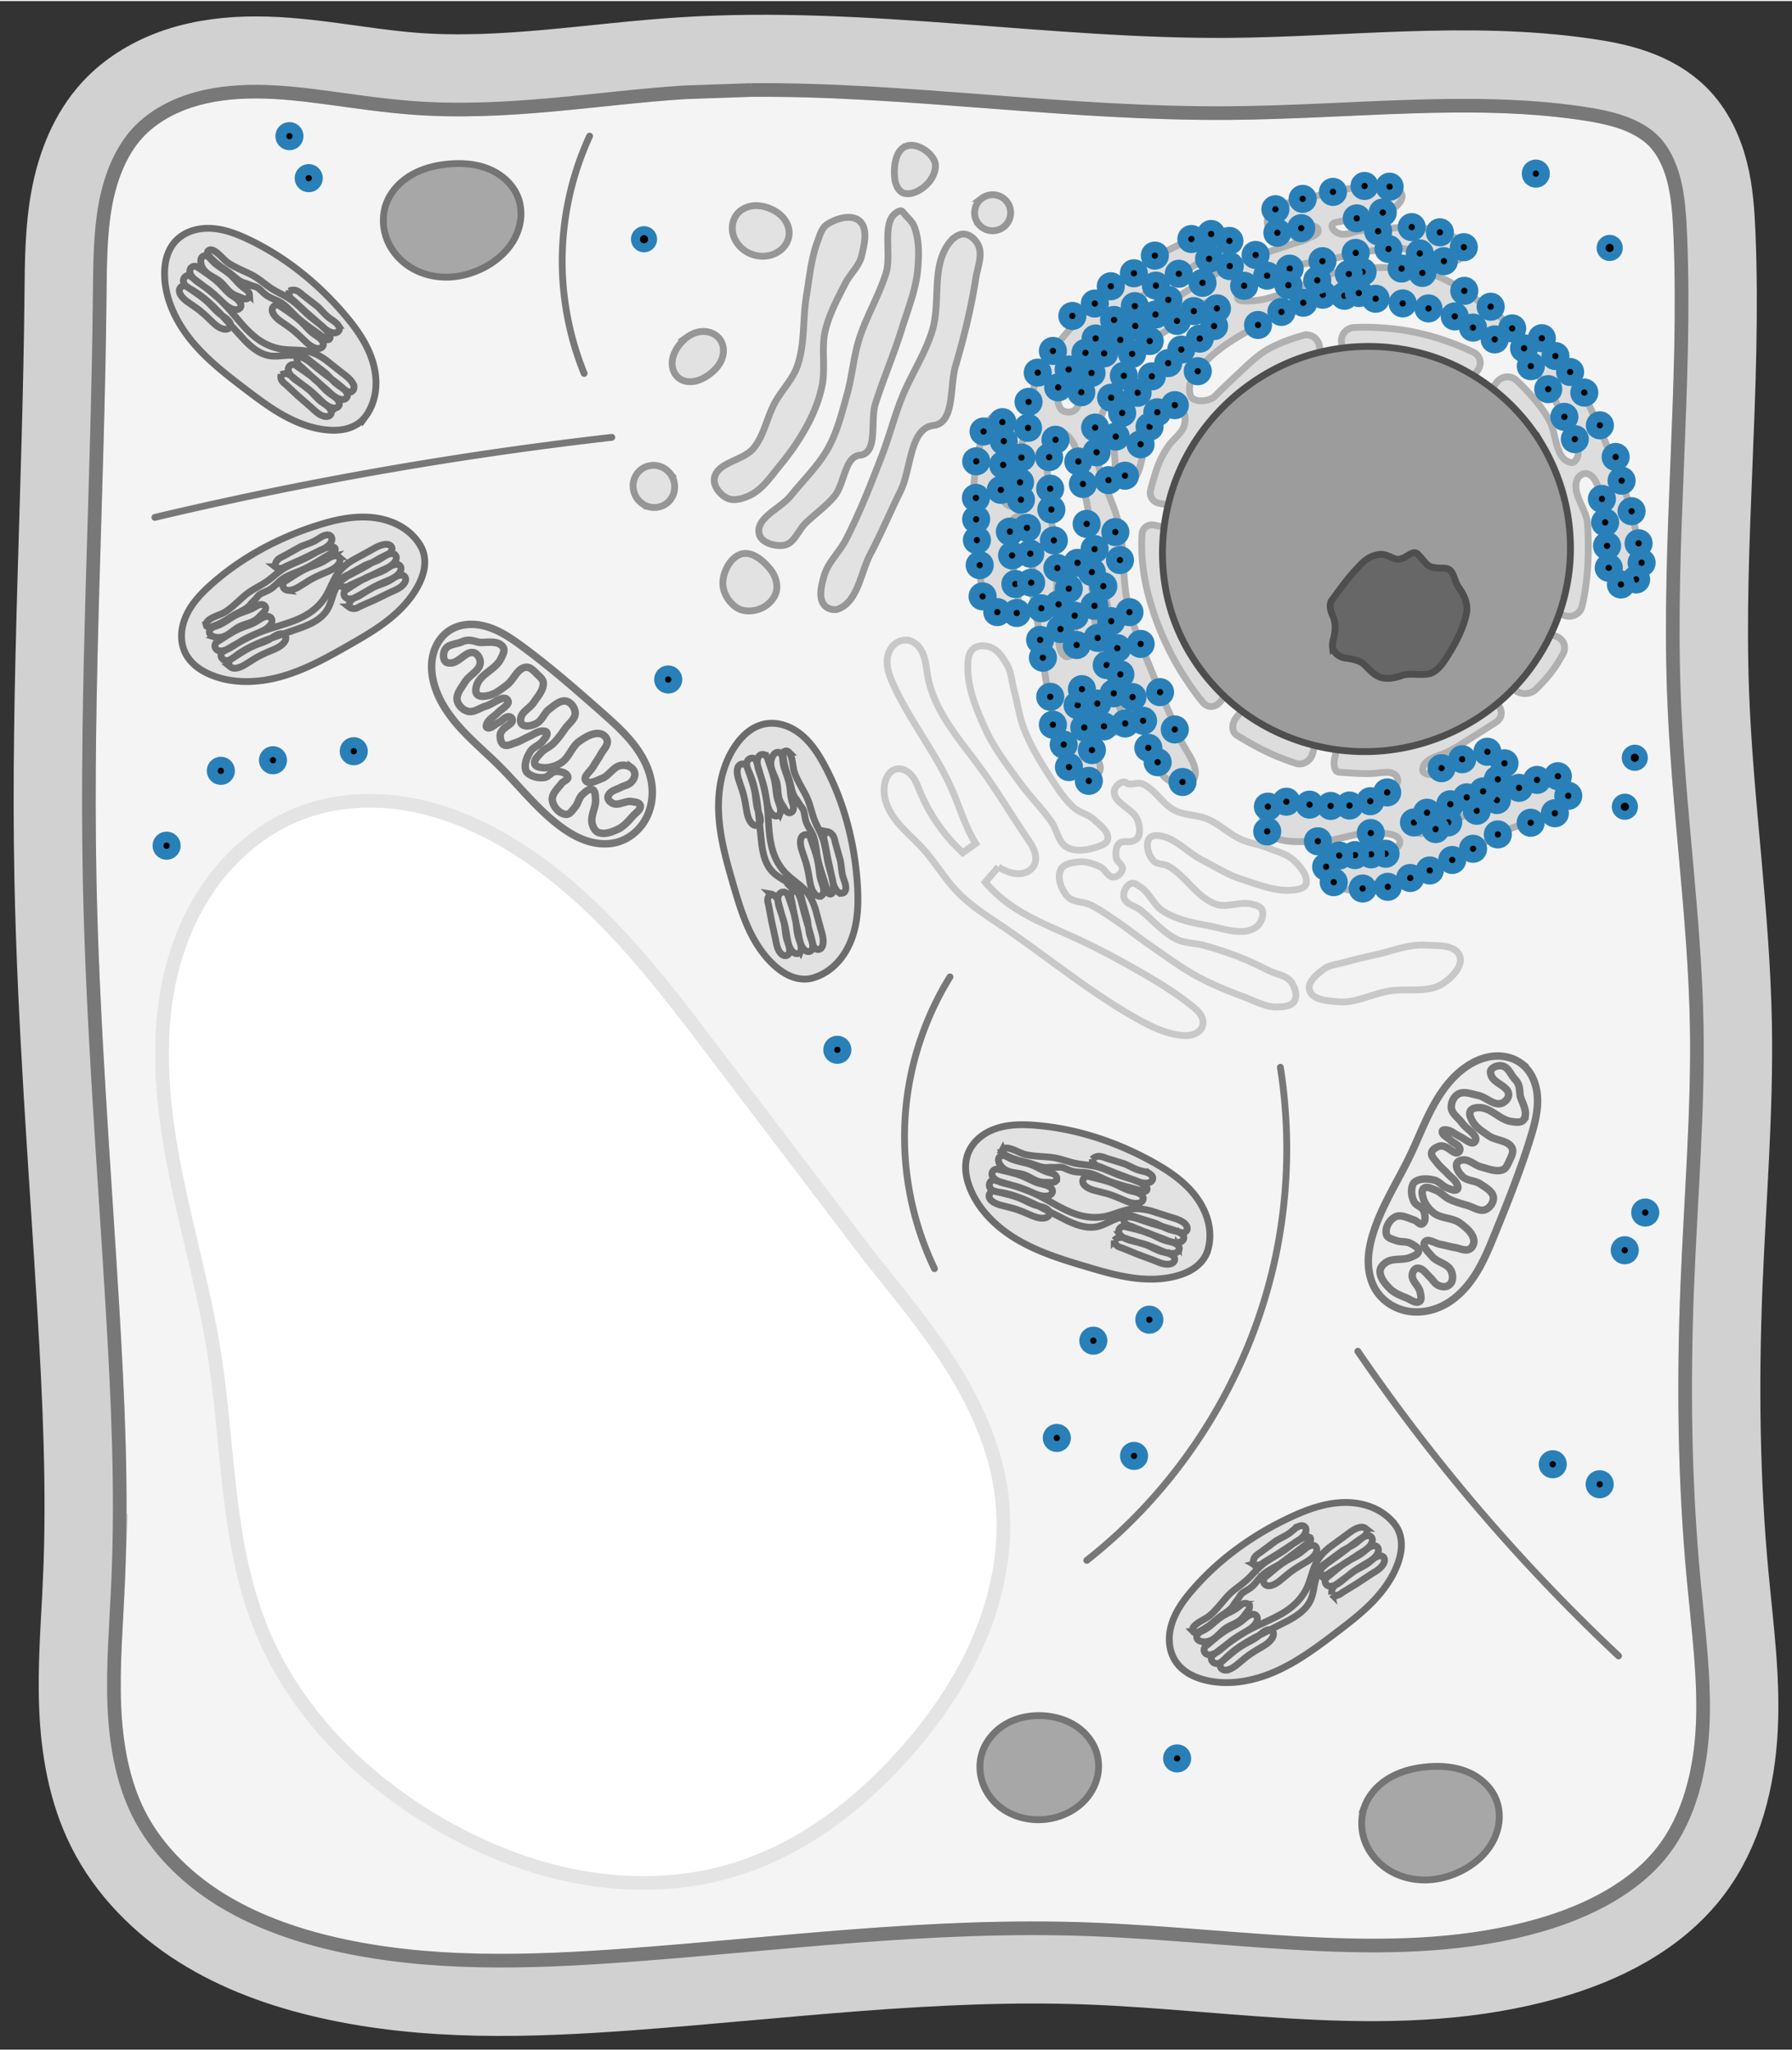 <svg xmlns="http://www.w3.org/2000/svg" xmlns:xlink="http://www.w3.org/1999/xlink" height="449.764" viewBox="0 0 262.39 299.93" width="393.071" xmlns:v="https://vecta.io/nano"><rect x="0" y="0" width="262.39" height="299.93" fill="#333333" stroke="none"/><style><![CDATA[.B{stroke:#2980b9}.C{stroke-width:2.523}]]></style><path d="M12.284 231.375c.595-13.351-.035-26.725-.834-40.065-1.253-20.909-2.923-41.802-3.338-62.744-.565-28.475 1.192-56.943 1.473-85.423.047-4.792.056-9.616.935-14.327s2.694-9.359 5.937-12.888c2.616-2.846 6.067-4.853 9.74-6.057s7.567-1.634 11.432-1.619c7.731.03 15.346 1.8 23.055 2.385 13.074.992 26.136-1.434 39.22-2.268 26.686-1.7 53.37 3.23 80.109 3.024 17.369-.134 34.845-2.43 52.037.046 2.461.354 4.92.809 7.262 1.645s4.572 2.07 6.331 3.827c2.189 2.187 3.553 5.092 4.316 8.09s.962 6.108 1.088 9.2c.914 22.373-1.772 44.774-.938 67.15.602 16.157 3.036 32.216 3.338 48.381.24 12.86-.871 25.702-1.384 38.554-.563 14.114-.404 28.27.913 42.333.692 7.391 1.705 14.793 1.34 22.207s-2.221 14.97-6.71 20.882c-5.026 6.62-12.871 10.565-20.862 12.851-21.779 6.231-44.954 1.583-67.592.756-22.288-.814-44.516 2.135-66.758 3.78-14.854 1.099-29.96 1.599-44.476-1.733-6.518-1.496-12.909-3.782-18.566-7.35s-10.564-8.472-13.56-14.451c-2.748-5.483-3.812-11.675-4.061-17.803s.281-12.257.554-18.383z" fill="#f4f4f4"/><path d="M12.284 231.375c.595-13.351-.035-26.725-.834-40.065-1.253-20.909-2.923-41.802-3.338-62.744-.565-28.475 1.192-56.943 1.473-85.423.047-4.792.056-9.616.935-14.327s2.694-9.359 5.937-12.888c2.616-2.846 6.068-4.853 9.74-6.057s7.567-1.634 11.432-1.619c7.731.03 15.346 1.8 23.055 2.385 13.074.992 26.136-1.434 39.22-2.268 26.686-1.7 53.37 3.23 80.109 3.024 17.369-.134 34.845-2.43 52.037.046 2.461.354 4.92.809 7.262 1.645s4.572 2.07 6.331 3.827c2.189 2.187 3.553 5.092 4.316 8.09s.962 6.109 1.088 9.2c.914 22.373-1.772 44.774-.938 67.15.602 16.157 3.036 32.216 3.338 48.381.24 12.86-.871 25.702-1.384 38.554-.563 14.114-.404 28.27.913 42.333.692 7.391 1.704 14.793 1.34 22.207s-2.221 14.97-6.71 20.882c-5.026 6.62-12.871 10.565-20.862 12.851-21.779 6.231-44.954 1.583-67.592.756-22.288-.814-44.516 2.135-66.758 3.78-14.854 1.099-29.96 1.599-44.476-1.733-6.518-1.496-12.909-3.782-18.566-7.35s-10.564-8.472-13.56-14.451c-2.748-5.483-3.812-11.675-4.061-17.803s.281-12.257.554-18.383z" fill="none" id="A" stroke="#d1d1d1" stroke-width="12"/><g stroke-width="2"><path d="M109.954 13.028l-9.732.338c-12.68.808-25.976 3.323-39.916 2.266-8.221-.624-15.717-2.342-22.695-2.369-3.481-.013-6.841.382-9.852 1.369-2.991.981-5.69 2.593-7.613 4.685-2.389 2.6-3.939 6.343-4.699 10.416-.767 4.11-.802 8.638-.85 13.457-.283 28.652-2.034 57.07-1.475 85.273.411 20.742 2.073 41.57 3.33 62.545.802 13.383 1.446 26.931.838 40.588-.279 6.267-.785 12.254-.553 17.957.231 5.685 1.232 11.166 3.535 15.762 2.506 5.001 6.742 9.297 11.752 12.457 5.033 3.174 10.884 5.296 17.014 6.703 13.671 3.138 28.27 2.708 42.986 1.619 22.048-1.631 44.46-4.624 67.311-3.789 23.198.848 45.788 5.225 66.029-.566 7.359-2.106 14.165-5.679 18.252-11.062 3.648-4.804 5.361-11.35 5.693-18.098.334-6.796-.617-13.963-1.322-21.496-1.342-14.337-1.502-28.714-.932-42.998.519-13.007 1.614-25.752 1.381-38.262-.293-15.725-2.72-31.751-3.336-48.287-.853-22.901 1.832-45.296.939-67.133-.123-3.014-.325-5.772-.936-8.168-.602-2.364-1.647-4.427-3.002-5.781-1.088-1.087-2.655-2.002-4.477-2.652-1.838-.656-3.964-1.071-6.291-1.406-16.285-2.346-33.498-.13-51.283.008-23.959.185-47.312-3.568-70.098-3.375z" fill="none" stroke="#787878" xlink:href="#A"/><path d="M107.025 273.735c-7.074 2.071-14.638 2.273-21.895.983s-14.214-4.043-20.605-7.716c-11.444-6.576-21.31-16.417-26.273-28.647-5.135-12.655-4.745-26.767-6.865-40.258-1.551-9.871-4.469-19.481-6.229-29.317s-2.32-20.161.788-29.658c1.48-4.521 3.788-8.791 6.931-12.362s7.133-6.425 11.606-8.043c5.302-1.916 11.159-2.05 16.67-.866s10.695 3.644 15.402 6.746c10.999 7.249 19.325 17.817 27.261 28.331l23.542 30.981c4.133 5.181 8.395 10.286 11.932 15.892s6.353 11.779 7.289 18.341c.974 6.83-.138 13.87-2.647 20.297s-6.378 12.263-10.895 17.477c-6.978 8.054-15.787 14.824-26.014 17.819z" fill="#fff" stroke="#e4e4e4"/></g><path d="M56.577 29.612c.665-1.768 2.048-3.214 3.685-4.159s3.514-1.414 5.395-1.587c1.98-.182 4.023-.038 5.867.707s3.474 2.137 4.245 3.97c.417.99.574 2.084.49 3.155a7.89 7.89 0 0 1-.912 3.068c-1.008 1.898-2.714 3.368-4.633 4.334-1.632.822-3.444 1.306-5.271 1.325s-3.669-.439-5.234-1.382-2.845-2.378-3.526-4.074-.746-3.646-.103-5.357zm143.252 234.66c.665-1.768 2.048-3.214 3.685-4.159s3.513-1.414 5.395-1.588c1.98-.182 4.023-.038 5.867.707s3.474 2.137 4.244 3.97c.417.99.574 2.084.49 3.155a7.89 7.89 0 0 1-.912 3.068c-1.007 1.898-2.714 3.368-4.633 4.334-1.632.822-3.444 1.307-5.272 1.325s-3.669-.439-5.234-1.382-2.845-2.378-3.526-4.074-.746-3.646-.103-5.357zm-56.122-7.48c.493-1.877 1.817-3.489 3.485-4.48s3.657-1.383 5.594-1.267c1.713.103 3.418.602 4.841 1.562s2.544 2.396 2.999 4.051a6.81 6.81 0 0 1 .059 3.303c-.247 1.084-.752 2.106-1.441 2.979-1.379 1.746-3.481 2.856-5.678 3.206-2.653.423-5.516-.272-7.519-2.061a7.75 7.75 0 0 1-2.199-3.322c-.421-1.275-.482-2.672-.141-3.971z" fill="#a7a7a7" stroke="#747474"/><path d="M202.579 26.981l-1.091.059c-.84.023-1.647.143-2.51.231-2.123.216-4.204.753-6.274 1.271-1.762.441-3.657.637-5.22 1.562-.764.452-1.724.996-1.897 1.866-.134.672.199 1.569.803 1.893 1.148.617 2.542-.662 3.844-.714.921-.037 2.483-.595 2.749.287.241.801-.902.99-1.47 1.326-.723.428-1.589.545-2.38.827-3.024 1.078-5.873 1.779-9.047 3.309-3.922 1.891-7.587 4.308-11.131 6.838-2.882 2.058-5.959 4.013-8.197 6.757-1.124 1.379-1.782 3.088-2.498 4.716-.393.894-.15 2.249-.981 2.762-.553.341-1.535.271-1.934-.242-1.036-1.334-.05-3.483.633-5.028.952-2.155 2.951-3.683 4.592-5.374 2.188-2.255 4.453-4.465 6.977-6.336 2.767-2.051 6.125-3.219 8.87-5.299 1.333-1.01 4.097-1.841 3.642-3.45-.24-.847-1.704-.577-2.584-.54-.745.031-1.451.364-2.145.638h0c-.708.279-1.369.667-2.045 1.016-1.428.738-2.903 1.402-4.25 2.28-3.463 2.256-6.889 4.669-9.776 7.627-2.93 3.003-5.855 6.251-7.497 10.112-.832 1.956-.552 4.224-1.057 6.289-.36 1.472-1.153 2.83-1.399 4.325-.177 1.077.027 2.186-.044 3.275-.102 1.553.758 3.789-.547 4.638-.483.314-1.292-.06-1.65-.511-1.053-1.327-.388-3.375-.36-5.069.03-1.843 1.061-3.722.573-5.5-.22-.802-.66-2.051-1.489-2.001-1.47.09-1.734 2.438-2.188 3.84-.999 3.088-1.053 6.435-1.048 9.681.003 2.437.474 4.853.809 7.267.311 2.243.032 4.712 1.113 6.701.422.776 1.133 1.466 1.956 1.785.572.221 1.402.43 1.839 0 1.817-1.792.059-5.104.108-7.655.044-2.254-1.504-5.248.167-6.762.327-.296.981-.185 1.319.098 1.268 1.063 1.009 3.168 1.229 4.808.268 1.995-.086 4.034.1 6.038.196 2.12.75 4.193 1.068 6.298.282 1.861.452 3.739.746 5.598.241 1.528.498 3.056.835 4.566.322 1.443.738 2.863 1.131 4.288.449 1.629.404 3.507 1.4 4.871.532.73 1.353 1.414 2.251 1.507.853.089 2.07-.164 2.386-.961.584-1.473-1.539-2.797-1.992-4.315-.74-2.48-1.587-5.13-1.14-7.679.074-.422.182-1.119.61-1.13 1.12-.03 1.249 1.868 1.749 2.87.709 1.419.359 3.677 1.759 4.422.697.371 1.876.154 2.315-.503.761-1.14-.411-2.714-.736-4.046-.533-2.183-1.366-4.281-1.984-6.441-.406-1.421-.865-2.834-1.131-4.288-.333-1.825-.332-3.697-.575-5.536-.165-1.248.136-2.706-.599-3.727-.342-.475-.981-.923-1.555-.814-.533.102-.873.725-1.065 1.233-.629 1.668-.087 3.565-.047 5.347.054 2.454 1.657 5.252.389 7.354-.177.293-.623.576-.933.431-1.377-.645-.971-2.9-1.184-4.405-.48-3.379.046-6.832-.199-10.236-.213-2.958-1.047-5.863-1.105-8.828-.055-2.809-.871-6.082.72-8.397.309-.45.84-1.949 2.407-.017s1.733 6.085 2.317 8.871c.309 1.474.505 2.969.782 4.45l1.043 5.248 1.515 6.729 1.095 5.437c.472 2.278.701 4.626 1.455 6.827.791 2.309 2.1 4.407 3.185 6.593.972 1.957 1.125 4.684 2.979 5.84 1.008.628 2.85 1.004 3.561.053 1.371-1.833-1.249-4.409-2.037-6.558-.715-1.95-1.613-3.826-2.446-5.729-.471-1.074-1.17-2.843-1.616-3.928-1.286-3.13-2.624-6.253-3.386-9.541-.847-3.654-.482-7.507-1.205-11.187-.818-4.165-3.523-7.992-3.527-12.237-.002-2.459 1.074-4.827 2.031-7.092.848-2.008 1.794-4.053 3.251-5.675 2.07-2.305 4.935-3.755 7.524-5.456 1.403-.921 2.744-3.11 4.333-2.567.73.25 1.041 1.405.852 2.153-.717 2.84-4.578 3.663-6.726 5.654-1.68 1.557-3.392 3.108-4.807 4.908-1.313 1.671-2.728 3.387-3.371 5.413-.481 1.515-.429 3.179-.277 4.762.112 1.17-.087 2.736.87 3.418.408.291 1.095.172 1.498-.126 1.801-1.334 1.375-4.302 2.493-6.245.618-1.074 1.126-2.555 1.904-3.559.698-.901 2.929-.996 3.438-.007.123.239.221 1.514-.453 2.434-.383.523-.89 1.02-1.375 1.529-.805.847-1.699 2.54-2.1 3.641-.343.943-.63 1.907-.887 2.876l-.118.453-.034.131c-.225.87.314 1.73 1.192 1.919l1.384.298c1.146.247 1.875 1.377 1.629 2.523a1.71 1.71 0 0 1-2.319.683l-1.347-.291c-.878-.189-1.709.377-1.782 1.272a18 18 0 0 0-.061 1.24c-.031 2.329.25 4.677.78 6.956.266 1.142.82 2.964 1.214 4.068.95 2.658 2.165 5.237 3.618 7.657.604 1.005 1.666 2.584 2.371 3.522a36.9 36.9 0 0 0 .975 1.243c.666.811 1.794.783 2.47-.019l1.421-1.688c.755-.897 2.095-1.012 2.992-.257a1.71 1.71 0 0 1-.484 2.369l-1.423 1.691c-.755.897-.804 2.119-.061 2.669 3.825 2.373 6.084 3.258 8.336 4.029l.376.127c1.065.349 2.188-.385 2.472-1.523l.796-3.19c.284-1.138 1.437-1.83 2.575-1.546a1.71 1.71 0 0 1 .607 2.341l-.746 2.988c-.284 1.138-.04 2.135.547 2.22 2.974.228 4.621.277 5.782.128 1.234-.158 2.417-.242 2.811.713.421 1.019-1.139 1.988-2.068 2.581-1.992 1.269-4.531 1.46-6.882 1.683-3.034.288-6.323-1.647-9.13-.461-.77.325-1.497 1.063-1.654 1.883-.166.866.207 1.931.887 2.491 1.886 1.555 4.807 1.081 7.251 1.096 2.965.018 5.862-1.532 8.811-1.225 1.1.115 2.789.07 3.121 1.125.201.638-.581 1.301-1.159 1.64-1.427.836-3.304.237-4.933.517-1.619.278-4.008-.293-4.792 1.151-.483.889.263 2.183 1.014 2.862.722.652 1.691.958 2.703 1.09 1.162.152 3.082.06 4.214-.237 1.555-.408 3.062-1.125 4.572-1.682 2.923-1.078 5.763-2.383 8.552-3.77 1.913-.952 3.668-2.209 5.602-3.118 2.385-1.121 5.347-1.174 7.369-2.863.867-.724 1.739-1.762 1.77-2.891.021-.754-.395-1.661-1.072-1.991-1.199-.585-2.672.272-3.944.675-1.94.614-3.676 1.744-5.513 2.621l-5.427 2.599c-1.428.662-2.798 1.491-4.309 1.931-.662.193-1.47.675-2.048.299-.427-.277-.626-1.008-.413-1.471.554-1.2 2.395-1.116 3.601-1.657 1.022-.458 2.071-.858 3.08-1.345 1.584-.764 3.409-1.237 4.663-2.471.969-.954 2.189-2.232 1.967-3.574-.149-.896-2.24-1.362-3.364-1.113-.677.15-2.16.535-3.16 1.138-1.514.912-2.936 2.145-4.616 1.993-.39-.035-.978-.261-.978-.653.001-1.315 1.484-1.828 2.943-2.361 1.098-.401 2.711-1.416 3.7-2.047l4.092-2.602c.976-.65 1.032-1.853.16-2.637l-1.95-1.753 2.19-2.439 2.29 2.057c.873.784 2.277.772 3.134-.028.084-.079.835-.807 1.601-1.695.989-1.148 1.656-2.165 2.385-3.504.561-1.03.079-2.197-1.029-2.582l-3.55-1.231 1.074-3.099 3.718 1.289c1.108.384 2.307-.208 2.578-1.349.919-3.869 1.027-7.976.823-11.937-.117-2.288-2.453-4.622-1.503-6.707.225-.493.908-.915 1.431-.773 1.294.351 1.653 2.17 2.088 3.438.816 2.382.448 5.022.864 7.505.282 1.681-.137 3.825 1.104 4.992.398.374 1.083.363 1.617.254.718-.146 1.52-.516 1.865-1.162.805-1.508.044-3.43-.166-5.126-.171-1.385-.539-2.74-.889-4.091a50.37 50.37 0 0 0-1.215-4.041c-.591-1.688-1.314-3.327-1.999-4.98l-1.894-4.428c-.741-1.609-1.443-3.245-2.351-4.767-1.223-2.05-2.489-4.12-4.146-5.838-.451-.468-.933-.974-1.547-1.186-.997-.344-2.059.281-2.404 1.09-.381.895.878 2.638.972 2.752.746.904 1.842 2.456 2.492 3.432.642.964 1.601 2.593 2.158 3.625.457.847.88 1.71 1.217 2.609.405 1.082 1.149 2.243.851 3.359-.113.424-.483 1.007-.916.943-1.977-.29-2.163-2.939-2.81-5.141-.329-1.12-1.43-2.695-2.172-3.603-.958-1.172-1.986-2.296-3.1-3.315-.865-.791-2.197-.597-2.897.344l-1.651 2.219c-.7.941-2.03 1.136-2.971.436a1.71 1.71 0 0 1 .34-2.394l1.509-2.029c.7-.941.439-2.171-.617-2.681-3.37-1.626-7.021-2.761-10.711-3.293a42.5 42.5 0 0 0-4.23-.347 36.7 36.7 0 0 0-2.542.031c-1.171.055-1.981 1.102-1.814 2.263l.409 2.839c.167 1.161-.638 2.238-1.799 2.405a1.71 1.71 0 0 1-1.447-1.937l-.405-2.81c-.167-1.161-1.237-1.92-2.368-1.611a30.21 30.21 0 0 0-2.049.639c-1.106.389-2.857 1.157-3.82 1.823-1.46 1.009-2.743 2.31-4.065 3.544a157.78 157.78 0 0 0-3.054 2.942c-.608.605-2.492.965-3.332.195-.237-.218-.587-1.504-.058-2.507.292-.555.693-1.088 1.035-1.546 2.225-2.981 5.687-4.875 8.941-6.677 3.566-1.973 7.362-3.866 11.4-4.416 1.673-.228 3.37.26 5.041.501 2.187.316 4.353.769 6.512 1.237 2.084.452 4.261.664 6.216 1.515 1.416.616 2.49 2.047 3.746 2.952.939.677 2.94.734 3.691-.02l.493-1.077c-1.936-2.061-2.701-2.426-3.302-2.861-2.769-2.007-5.526-4.288-8.8-5.274-3.832-1.154-8.023-1.051-11.993-.545-5.099.65-9.596 4.529-14.736 4.542-.516.001-1.368.055-1.481-.448-.314-1.401 1.931-2.206 3.194-2.889 3.442-1.863 7.521-2.2 11.355-2.981 3.106-.632 6.24-1.464 9.409-1.374 2.816.08 5.646 2.693 8.28 1.694.591-.224 1.238-.892 1.139-1.517-.24-1.516-2.308-2.172-3.768-2.646-3.57-1.159-7.51-.373-11.257-.178-1.197.063-2.46.884-3.571.431-.466-.19-1.07-.688-.945-1.176.133-.519.973-.453 1.484-.614 2.045-.649 4.336-.504 6.279-1.414.616-.289 1.358-.43 1.824-.928.371-.397.776-.973.639-1.498-.173-.666-.984-1.029-1.63-1.263-.337-.122-.695-.148-1.059-.139z" fill="#ddd" stroke="#b0b0b0" paint-order="markers fill stroke"/><path d="M171.632 89.812c-2.425-7.365-1.692-15.676 1.806-22.596 3.421-6.767 9.451-12.184 16.563-14.813s15.236-2.434 22.192.583c5.601 2.43 10.412 6.645 13.555 11.88a29.72 29.72 0 0 1 4.113 17.548c-.585 7.263-3.97 14.257-9.273 19.254s-12.469 7.958-19.751 8.206c-6.33.215-12.722-1.603-17.955-5.171s-9.27-8.875-11.25-14.891z" fill="#9c9c9c" stroke="#4e4e4e" paint-order="markers fill stroke"/><path d="M132.619 93.562c-.398-.003-.797.096-1.15.281-.471.247-.859.64-1.123 1.102-.435.764-.522 1.69-.392 2.56s.462 1.696.823 2.498c2.433 5.401 6.277 10.08 8.639 15.513.978 2.25 1.696 4.617 2.849 6.783a16.68 16.68 0 0 0 .603 1.041l-1.905 1.354c-2.696-2.491-4.845-5.571-6.254-8.962-.35-.843-.668-1.726-1.273-2.409-.303-.342-.677-.628-1.105-.785s-.913-.18-1.34-.018c-.35.132-.649.383-.872.683s-.375.649-.48 1.008c-.277.953-.227 1.984.049 2.938s.77 1.833 1.362 2.629c1.184 1.592 2.751 2.854 4.082 4.325 1.791 1.978 3.147 4.324 4.987 6.257 1.916 2.013 4.293 3.513 6.592 5.072 3.242 2.199 6.376 4.553 9.55 6.849 3.333 2.41 6.719 4.76 10.31 6.763 1.959 1.093 4.027 2.096 6.254 2.367.661.081 1.349.093 1.975-.135.313-.114.607-.288.842-.524s.41-.536.479-.862c.056-.267.041-.547-.028-.811a2.43 2.43 0 0 0-.342-.739c-.305-.453-.727-.812-1.151-1.156-2.567-2.077-5.41-3.783-8.282-5.411s-5.788-3.188-8.79-4.565c-3.501-1.607-7.161-2.991-10.226-5.326-1.112-.847-2.134-1.812-3.043-2.874l1.933-2.218a7.66 7.66 0 0 0 1.179.598c.702.28 1.467.451 2.215.343.374-.054.739-.179 1.059-.381s.591-.483.765-.818c.165-.317.241-.676.241-1.033s-.072-.712-.19-1.049c-.236-.674-.646-1.27-1.046-1.861-2.354-3.478-4.509-7.093-6.989-10.482-1.518-2.075-3.158-4.064-4.558-6.221s-2.57-4.51-3.027-7.04c-.189-1.046-.258-2.126-.635-3.12-.188-.497-.455-.97-.824-1.352s-.846-.672-1.368-.77a2.21 2.21 0 0 0-.396-.038zm9.094 4.087c.008 3.119 1.303 6.15 2.594 8.989 1.271 2.795 3.193 5.252 4.989 7.742 1.446 2.004 3.224 3.756 4.647 5.777.844 1.198 1.011 3.046 2.297 3.749 1.312.718 3.071.396 4.485-.091.579-.2 1.376-.498 1.471-1.103.182-1.162-1.174-2.08-2.037-2.88-.836-.775-2.082-1-2.933-1.758-1.443-1.284-2.48-2.974-3.535-4.593-1.406-2.157-2.747-4.389-3.697-6.782-.722-1.819-.974-3.791-1.49-5.678-.366-1.338-.392-2.834-1.14-4.001-.61-.952-1.477-2.703-3.632-2.614s-2.02 2.454-2.018 3.243zm22.907 16.687c-.605-.044-1.372.675-1.457 1.279-.253 1.789 2.726 2.556 3.373 4.243.297.772.474 1.714.153 2.476-.121.287-.428.475-.709.61-.641.309-1.588-.1-2.099.396-.502.488-.548 1.36-.449 2.054.091.637 1.033 1.061.924 1.695-.099.574-.719 1.144-1.3 1.167-.823.033-1.221-1.144-1.965-1.498-.936-.445-1.99-.806-3.023-.726-.983.076-2.289.243-2.736 1.122-.612 1.205.069 2.93.97 3.938.807.903 2.322.722 3.409 1.255 1.333.653 2.545 1.53 3.776 2.359 1.669 1.124 3.232 2.4 4.889 3.542 2.328 1.604 4.608 3.303 7.096 4.646 2.163 1.167 4.458 2.083 6.761 2.94 1.504.56 2.991 1.433 4.596 1.436.933.002 2.179-.033 2.675-.823.505-.805.124-2.047-.431-2.817-.704-.977-2.131-1.122-3.214-1.648-1.444-.7-2.883-1.418-4.377-2.005-1.691-.665-3.424-1.23-5.176-1.712-1.296-.356-2.725-.289-3.938-.869-2.073-.991-3.575-2.888-5.383-4.306-.799-.627-2.191-.866-2.414-1.856-.167-.744.331-1.759 1.041-2.037.451-.176.96.234 1.364.502 1.355.897 1.965 2.683 3.337 3.552 1.919 1.216 4.249 1.701 6.486 2.099 2.319.412 5.102 1.586 7.06.277.755-.505 1.256-1.706.941-2.557-.202-.546-.962-.706-1.525-.852-1.687-.438-3.584.585-5.229.01-2.801-.979-4.368-4.103-6.953-5.561-.686-.387-1.695-.225-2.216-.816-.694-.787-1.119-2.102-.71-3.068.151-.357.608-.589.996-.601 2.593-.08 4.583 2.435 6.899 3.605 1.874.947 3.663 2.116 5.66 2.762 2.723.881 5.672 2.12 8.459 1.47.425-.099.956-.347 1.058-.772.292-1.208-.794-2.455-1.677-3.328-1.061-1.048-2.635-1.41-4.019-1.964-1.238-.496-2.598-.66-3.812-1.21-1.741-.79-3.149-2.219-4.907-2.969-1.538-.656-3.356-.538-4.844-1.3-1.824-.934-2.863-3.12-4.764-3.884-.729-.293-1.817.389-2.35-.188-.077-.04-.161-.062-.247-.068zm43.472 23.877c-2.253.016-4.446.922-6.656 1.411-1.475.326-2.95.664-4.402 1.079-1.103.315-2.359.374-3.269 1.071-.97.743-2.378 1.9-2.01 3.065.457 1.446 2.717 1.551 4.228 1.678 2.49.209 4.87-1.129 7.33-1.565 2.649-.469 5.751.361 7.992-1.127 1.31-.87 2.99-2.586 2.42-4.052-.653-1.681-3.381-1.463-5.182-1.55-.151-.008-.301-.011-.451-.01z" fill="#f3f3f3" stroke="#c8c8c8" paint-order="markers fill stroke"/><g class="B C"><circle cx="199.799" cy="27.074" r=".8" paint-order="stroke fill markers"/><circle cx="195.179" cy="27.94" r=".8" paint-order="stroke fill markers"/><circle cx="190.739" cy="28.962" r=".8" paint-order="stroke fill markers"/><circle cx="186.749" cy="30.481" r=".8" paint-order="stroke fill markers"/><circle cx="187.039" cy="33.929" r=".8" paint-order="stroke fill markers"/><circle cx="190.529" cy="33.25" r=".8" paint-order="stroke fill markers"/><circle cx="198.659" cy="31.819" r=".8" paint-order="stroke fill markers"/><circle cx="202.469" cy="30.96" r=".8" paint-order="stroke fill markers"/><circle cx="203.469" cy="27.179" r=".8" paint-order="stroke fill markers"/><circle cx="201.789" cy="33.704" r=".8" paint-order="stroke fill markers"/><circle cx="206.709" cy="33.099" r=".8" paint-order="stroke fill markers"/><circle cx="210.829" cy="33.859" r=".8" paint-order="stroke fill markers"/><circle cx="214.339" cy="36.035" r=".8" paint-order="stroke fill markers"/><circle cx="207.889" cy="36.948" r=".8" paint-order="stroke fill markers"/><circle cx="211.419" cy="38.085" r=".8" paint-order="stroke fill markers"/><circle cx="203.309" cy="36.3" r=".8" paint-order="stroke fill markers"/><circle cx="198.509" cy="36.873" r=".8" paint-order="stroke fill markers"/><circle cx="193.639" cy="38.085" r=".8" paint-order="stroke fill markers"/><circle cx="188.839" cy="39.177" r=".8" paint-order="stroke fill markers"/><circle cx="185.539" cy="40.208" r=".8" paint-order="stroke fill markers"/><circle cx="183.849" cy="37.175" r=".8" paint-order="stroke fill markers"/><circle cx="180.069" cy="38.803" r=".8" paint-order="stroke fill markers"/><circle cx="176.079" cy="41.258" r=".8" paint-order="stroke fill markers"/><circle cx="171.074" cy="43.743" r=".8" paint-order="stroke fill markers"/><circle cx="177.039" cy="37.743" r=".8" paint-order="stroke fill markers"/><circle cx="172.611" cy="39.928" r=".8" paint-order="stroke fill markers"/><circle cx="169.251" cy="41.666" r=".8" paint-order="stroke fill markers"/><circle cx="166.162" cy="44.667" r=".8" paint-order="stroke fill markers"/><circle cx="163.123" cy="46.69" r=".8" paint-order="stroke fill markers"/><circle cx="160.421" cy="49.403" r=".8" paint-order="stroke fill markers"/><circle cx="158.933" cy="51.504" r=".8" paint-order="stroke fill markers"/><circle cx="156.473" cy="53.938" r=".8" paint-order="stroke fill markers"/><circle cx="154.937" cy="56.564" r=".8" paint-order="stroke fill markers"/><circle cx="158.322" cy="57.273" r=".8" paint-order="stroke fill markers"/><circle cx="164.041" cy="49.607" r=".8" paint-order="stroke fill markers"/><circle cx="161.664" cy="51.588" r=".8" paint-order="stroke fill markers"/><circle cx="159.826" cy="54.449" r=".8" paint-order="stroke fill markers"/><circle cx="166.229" cy="47.569" r=".8" paint-order="stroke fill markers"/><circle cx="169.188" cy="45.897" r=".8" paint-order="stroke fill markers"/><circle cx="174.449" cy="34.841" r=".8" paint-order="stroke fill markers"/><circle cx="177.339" cy="34.105" r=".8" paint-order="stroke fill markers"/><circle cx="180.009" cy="35.117" r=".8" paint-order="stroke fill markers"/><circle cx="169.097" cy="37.269" r=".8" paint-order="stroke fill markers"/><circle cx="162.648" cy="41.758" r=".8" paint-order="stroke fill markers"/><circle cx="157.022" cy="46.104" r=".8" paint-order="stroke fill markers"/><circle cx="166.025" cy="39.858" r=".8" paint-order="stroke fill markers"/><circle cx="160.309" cy="44.29" r=".8" paint-order="stroke fill markers"/><circle cx="154.167" cy="51.226" r=".8" paint-order="stroke fill markers"/><circle cx="151.946" cy="54.404" r=".8" paint-order="stroke fill markers"/><circle cx="150.603" cy="58.685" r=".8" paint-order="stroke fill markers"/><circle cx="150.526" cy="62.49" r=".8" paint-order="stroke fill markers"/><circle cx="149.56" cy="66.837" r=".8" paint-order="stroke fill markers"/><circle cx="149.355" cy="70.459" r=".8" paint-order="stroke fill markers"/><circle cx="149.486" cy="73.014" r=".8" paint-order="stroke fill markers"/><circle cx="146.547" cy="71.569" r=".8" paint-order="stroke fill markers"/><circle cx="146.888" cy="67.91" r=".8" paint-order="stroke fill markers"/><circle cx="146.975" cy="64.432" r=".8" paint-order="stroke fill markers"/><circle cx="146.773" cy="61.656" r=".8" paint-order="stroke fill markers"/><circle cx="144.016" cy="63.02" r=".8" paint-order="stroke fill markers"/><circle cx="142.944" cy="67.386" r=".8" paint-order="stroke fill markers"/><circle cx="142.895" cy="72.742" r=".8" paint-order="stroke fill markers"/><circle cx="142.931" cy="75.876" r=".8" paint-order="stroke fill markers"/><circle cx="143.043" cy="78.924" r=".8" paint-order="stroke fill markers"/><circle cx="143.45" cy="82.591" r=".8" paint-order="stroke fill markers"/><circle cx="143.874" cy="87.162" r=".8" paint-order="stroke fill markers"/><circle cx="146.029" cy="89.462" r=".8" paint-order="stroke fill markers"/><circle cx="148.874" cy="89.592" r=".8" paint-order="stroke fill markers"/><circle cx="148.675" cy="85.353" r=".8" paint-order="stroke fill markers"/><circle cx="148.194" cy="81.17" r=".8" paint-order="stroke fill markers"/><circle cx="147.869" cy="77.681" r=".8" paint-order="stroke fill markers"/><circle cx="150.376" cy="77.129" r=".8" paint-order="stroke fill markers"/><circle cx="150.859" cy="80.909" r=".8" paint-order="stroke fill markers"/><circle cx="150.987" cy="85.156" r=".8" paint-order="stroke fill markers"/><circle cx="152.47" cy="88.902" r=".8" paint-order="stroke fill markers"/><circle cx="152.296" cy="93.532" r=".8" paint-order="stroke fill markers"/><circle cx="152.705" cy="96.142" r=".8" paint-order="stroke fill markers"/><circle cx="153.782" cy="101.862" r=".8" paint-order="stroke fill markers"/><circle cx="154.167" cy="105.952" r=".8" paint-order="stroke fill markers"/><circle cx="155.749" cy="108.862" r=".8" paint-order="stroke fill markers"/><circle cx="156.519" cy="112.152" r=".8" paint-order="stroke fill markers"/><circle cx="159.428" cy="114.172" r=".8" paint-order="stroke fill markers"/><circle cx="159.88" cy="109.662" r=".8" paint-order="stroke fill markers"/><circle cx="158.766" cy="106.362" r=".8" paint-order="stroke fill markers"/><circle cx="157.789" cy="103.092" r=".8" paint-order="stroke fill markers"/><circle cx="158.418" cy="100.742" r=".8" paint-order="stroke fill markers"/><circle cx="160.673" cy="102.852" r=".8" paint-order="stroke fill markers"/><circle cx="161.647" cy="106.192" r=".8" paint-order="stroke fill markers"/><circle cx="164.754" cy="105.772" r=".8" paint-order="stroke fill markers"/><circle cx="163.075" cy="101.352" r=".8" paint-order="stroke fill markers"/><circle cx="162.045" cy="97.222" r=".8" paint-order="stroke fill markers"/><circle cx="160.721" cy="93.242" r=".8" paint-order="stroke fill markers"/><circle cx="160.261" cy="88.542" r=".8" paint-order="stroke fill markers"/><circle cx="159.869" cy="83.602" r=".8" paint-order="stroke fill markers"/><circle cx="157.775" cy="82.254" r=".8" paint-order="stroke fill markers"/><circle cx="156.5" cy="86.032" r=".8" paint-order="stroke fill markers"/><circle cx="157.364" cy="89.982" r=".8" paint-order="stroke fill markers"/><circle cx="157.648" cy="94.282" r=".8" paint-order="stroke fill markers"/><circle cx="155.276" cy="91.942" r=".8" paint-order="stroke fill markers"/><circle cx="155.001" cy="88.332" r=".8" paint-order="stroke fill markers"/><circle cx="154.823" cy="83.009" r=".8" paint-order="stroke fill markers"/><circle cx="154.309" cy="78.962" r=".8" paint-order="stroke fill markers"/><circle cx="153.944" cy="74.443" r=".8" paint-order="stroke fill markers"/><circle cx="153.77" cy="71.393" r=".8" paint-order="stroke fill markers"/><circle cx="153.616" cy="66.778" r=".8" paint-order="stroke fill markers"/><circle cx="154.549" cy="64.229" r=".8" paint-order="stroke fill markers"/><circle cx="157.894" cy="67.417" r=".8" paint-order="stroke fill markers"/><circle cx="158.566" cy="70.705" r=".8" paint-order="stroke fill markers"/><circle cx="159.113" cy="76.548" r=".8" paint-order="stroke fill markers"/><circle cx="160.274" cy="80.238" r=".8" paint-order="stroke fill markers"/><circle cx="161.548" cy="85.672" r=".8" paint-order="stroke fill markers"/><circle cx="162.709" cy="90.792" r=".8" paint-order="stroke fill markers"/><circle cx="163.598" cy="94.742" r=".8" paint-order="stroke fill markers"/><circle cx="165.825" cy="101.902" r=".8" paint-order="stroke fill markers"/><circle cx="164.048" cy="98.582" r=".8" paint-order="stroke fill markers"/><circle cx="167.372" cy="105.372" r=".8" paint-order="stroke fill markers"/><circle cx="168.14" cy="109.332" r=".8" paint-order="stroke fill markers"/><circle cx="169.505" cy="111.442" r=".8" paint-order="stroke fill markers"/><circle cx="173.145" cy="114.332" r=".8" paint-order="stroke fill markers"/><circle cx="172.014" cy="106.642" r=".8" paint-order="stroke fill markers"/><circle cx="169.853" cy="101.182" r=".8" paint-order="stroke fill markers"/><circle cx="167.018" cy="94.122" r=".8" paint-order="stroke fill markers"/><circle cx="165.379" cy="89.472" r=".8" paint-order="stroke fill markers"/><circle cx="163.99" cy="81.842" r=".8" paint-order="stroke fill markers"/><circle cx="163.31" cy="77.741" r=".8" paint-order="stroke fill markers"/><circle cx="162.308" cy="70.148" r=".8" paint-order="stroke fill markers"/><circle cx="160.565" cy="66.064" r=".8" paint-order="stroke fill markers"/><circle cx="160.354" cy="62.454" r=".8" paint-order="stroke fill markers"/><circle cx="162.694" cy="58.076" r=".8" paint-order="stroke fill markers"/><circle cx="164.558" cy="54.861" r=".8" paint-order="stroke fill markers"/><circle cx="165.766" cy="51.654" r=".8" paint-order="stroke fill markers"/><circle cx="168.34" cy="49.779" r=".8" paint-order="stroke fill markers"/><circle cx="172.344" cy="46.836" r=".8" paint-order="stroke fill markers"/><circle cx="174.799" cy="45.396" r=".8" paint-order="stroke fill markers"/><circle cx="178.189" cy="44.994" r=".8" paint-order="stroke fill markers"/><circle cx="177.769" cy="47.587" r=".8" paint-order="stroke fill markers"/><circle cx="175.669" cy="49.427" r=".8" paint-order="stroke fill markers"/><circle cx="172.967" cy="51.025" r=".8" paint-order="stroke fill markers"/><circle cx="171.049" cy="53.011" r=".8" paint-order="stroke fill markers"/><circle cx="168.656" cy="54.949" r=".8" paint-order="stroke fill markers"/><circle cx="166.569" cy="57.352" r=".8" paint-order="stroke fill markers"/><circle cx="164.311" cy="60.304" r=".8" paint-order="stroke fill markers"/><circle cx="163.372" cy="63.768" r=".8" paint-order="stroke fill markers"/><circle cx="164.721" cy="69.494" r=".8" paint-order="stroke fill markers"/><circle cx="167.007" cy="64.891" r=".8" paint-order="stroke fill markers"/><circle cx="168.323" cy="62.323" r=".8" paint-order="stroke fill markers"/><circle cx="169.456" cy="60.206" r=".8" paint-order="stroke fill markers"/><circle cx="172.021" cy="59.165" r=".8" paint-order="stroke fill markers"/><circle cx="175.379" cy="54.195" r=".8" paint-order="stroke fill markers"/><circle cx="182.169" cy="41.687" r=".8" paint-order="stroke fill markers"/><circle cx="187.629" cy="45.513" r=".8" paint-order="stroke fill markers"/></g><circle id="B" cx="190.829" cy="44.17" r=".8" paint-order="stroke fill markers" class="B C"/><g class="B C"><circle cx="193.689" cy="42.998" r=".8" paint-order="stroke fill markers"/><circle cx="196.849" cy="43.151" r=".8" paint-order="stroke fill markers"/><circle cx="198.959" cy="42.75" r=".8" paint-order="stroke fill markers"/><circle cx="201.419" cy="43.586" r=".8" paint-order="stroke fill markers"/><circle cx="205.389" cy="44.268" r=".8" paint-order="stroke fill markers"/><circle cx="209.159" cy="45.002" r=".8" paint-order="stroke fill markers"/><circle cx="213.009" cy="46.169" r=".8" paint-order="stroke fill markers"/><circle cx="215.679" cy="47.812" r=".8" paint-order="stroke fill markers"/><circle cx="218.859" cy="49.539" r=".8" paint-order="stroke fill markers"/><circle cx="221.419" cy="47.928" r=".8" paint-order="stroke fill markers"/><circle cx="218.269" cy="44.755" r=".8" paint-order="stroke fill markers"/><circle cx="214.409" cy="42.431" r=".8" paint-order="stroke fill markers"/><circle cx="208.269" cy="39.806" r=".8" paint-order="stroke fill markers"/><circle cx="205.219" cy="39.165" r=".8" paint-order="stroke fill markers"/><circle cx="199.509" cy="39.663" r=".8" paint-order="stroke fill markers"/><circle cx="197.499" cy="39.959" r=".8" paint-order="stroke fill markers"/><circle cx="192.879" cy="40.891" r=".8" paint-order="stroke fill markers"/><circle cx="188.649" cy="41.598" r=".8" paint-order="stroke fill markers"/><circle cx="230.589" cy="64.141" r=".8" paint-order="stroke fill markers"/><circle cx="229.059" cy="60.877" r=".8" paint-order="stroke fill markers"/><circle cx="226.699" cy="56.824" r=".8" paint-order="stroke fill markers"/><circle cx="224.149" cy="53.458" r=".8" paint-order="stroke fill markers"/><circle cx="223.159" cy="50.844" r=".8" paint-order="stroke fill markers"/><circle cx="225.759" cy="49.366" r=".8" paint-order="stroke fill markers"/><circle cx="227.749" cy="51.976" r=".8" paint-order="stroke fill markers"/><circle cx="231.979" cy="57.325" r=".8" paint-order="stroke fill markers"/><circle cx="234.259" cy="62.113" r=".8" paint-order="stroke fill markers"/><circle cx="236.569" cy="66.748" r=".8" paint-order="stroke fill markers"/><circle cx="229.899" cy="54.309" r=".8" paint-order="stroke fill markers"/><circle cx="238.899" cy="74.697" r=".8" paint-order="stroke fill markers"/><circle cx="237.439" cy="70.222" r=".8" paint-order="stroke fill markers"/><circle cx="240.369" cy="82.238" r=".8" paint-order="stroke fill markers"/><circle cx="239.569" cy="84.682" r=".8" paint-order="stroke fill markers"/><circle cx="237.339" cy="85.417" r=".8" paint-order="stroke fill markers"/><circle cx="235.559" cy="82.977" r=".8" paint-order="stroke fill markers"/><circle cx="239.929" cy="79.389" r=".8" paint-order="stroke fill markers"/><circle cx="235.309" cy="79.765" r=".8" paint-order="stroke fill markers"/><circle cx="235.029" cy="76.327" r=".8" paint-order="stroke fill markers"/><circle cx="234.559" cy="72.894" r=".8" paint-order="stroke fill markers"/><circle cx="203.119" cy="115.862" r=".8" paint-order="stroke fill markers"/><circle cx="200.639" cy="117.152" r=".8" paint-order="stroke fill markers"/><circle cx="197.599" cy="117.782" r=".8" paint-order="stroke fill markers"/><circle cx="194.839" cy="117.842" r=".8" paint-order="stroke fill markers"/><circle cx="191.749" cy="117.652" r=".8" paint-order="stroke fill markers"/><circle cx="188.359" cy="117.222" r=".8" paint-order="stroke fill markers"/><circle cx="185.649" cy="117.942" r=".8" paint-order="stroke fill markers"/><circle cx="185.549" cy="121.572" r=".8" paint-order="stroke fill markers"/><circle cx="192.969" cy="123.012" r=".8" paint-order="stroke fill markers"/><circle cx="200.709" cy="121.812" r=".8" paint-order="stroke fill markers"/><circle cx="202.879" cy="124.842" r=".8" paint-order="stroke fill markers"/><circle cx="200.759" cy="124.932" r=".8" paint-order="stroke fill markers"/><circle cx="198.399" cy="125.042" r=".8" paint-order="stroke fill markers"/><circle cx="196.089" cy="125.102" r=".8" paint-order="stroke fill markers"/><circle cx="194.179" cy="126.752" r=".8" paint-order="stroke fill markers"/><circle cx="195.289" cy="129.002" r=".8" paint-order="stroke fill markers"/><circle cx="199.529" cy="129.932" r=".8" paint-order="stroke fill markers"/><circle cx="203.209" cy="129.682" r=".8" paint-order="stroke fill markers"/><circle cx="206.489" cy="128.392" r=".8" paint-order="stroke fill markers"/><circle cx="209.349" cy="127.292" r=".8" paint-order="stroke fill markers"/><circle cx="212.639" cy="125.752" r=".8" paint-order="stroke fill markers"/><circle cx="215.689" cy="124.112" r=".8" paint-order="stroke fill markers"/><circle cx="219.319" cy="122.012" r=".8" paint-order="stroke fill markers"/><circle cx="224.129" cy="120.302" r=".8" paint-order="stroke fill markers"/><circle cx="227.669" cy="118.912" r=".8" paint-order="stroke fill markers"/><circle cx="229.629" cy="116.362" r=".8" paint-order="stroke fill markers"/><circle cx="228.109" cy="113.492" r=".8" paint-order="stroke fill markers"/><circle cx="225.059" cy="114.032" r=".8" paint-order="stroke fill markers"/><circle cx="222.419" cy="115.192" r=".8" paint-order="stroke fill markers"/><circle cx="219.179" cy="116.982" r=".8" paint-order="stroke fill markers"/><circle cx="216.229" cy="118.552" r=".8" paint-order="stroke fill markers"/><circle cx="212.049" cy="120.252" r=".8" paint-order="stroke fill markers"/><circle cx="210.209" cy="121.232" r=".8" paint-order="stroke fill markers"/><circle cx="207.039" cy="120.262" r=".8" paint-order="stroke fill markers"/><circle cx="208.949" cy="118.832" r=".8" paint-order="stroke fill markers"/><circle cx="212.359" cy="117.592" r=".8" paint-order="stroke fill markers"/><circle cx="214.769" cy="116.582" r=".8" paint-order="stroke fill markers"/><circle cx="217.159" cy="115.712" r=".8" paint-order="stroke fill markers"/><circle cx="219.319" cy="113.952" r=".8" paint-order="stroke fill markers"/><circle cx="220.299" cy="111.602" r=".8" paint-order="stroke fill markers"/><circle cx="217.789" cy="109.912" r=".8" paint-order="stroke fill markers"/><circle cx="214.099" cy="111.002" r=".8" paint-order="stroke fill markers"/><circle cx="211.069" cy="112.312" r=".8" paint-order="stroke fill markers"/><circle cx="224.879" cy="25.264" r=".8" paint-order="stroke fill markers"/></g><path d="M195.119 94.672c.265.931 1.218 1.534 2.159 1.556.935.138 1.947.344 2.621 1.064.72.699 1.425 1.531 2.441 1.783 1.048.235 2.132-.018 3.114-.397 1.367-.314 2.803.157 4.152-.284 1.07-.511 1.742-1.54 2.35-2.513 1.259-2.006 2.404-4.152 2.82-6.508.126-1.291-.45-2.535-1.205-3.548-.82-1.199-.611-2.794-2.168-2.793s-2.048-.207-2.353-.465c-.556-.469-.935-1.11-1.472-1.598-.217-.233-.563-.248-.841-.127-.669.287-1.236.866-2 .891-.512.008-.957-.297-1.423-.468-.472-.213-1-.331-1.515-.222-1.173.167-2.147.948-2.899 1.82-1.493 1.532-2.737 3.28-3.991 5.007-.309.728-.056 1.54.275 2.213.48 1.111.345 2.376.005 3.507-.061.357-.114.72-.071 1.083z" fill="#676767" stroke="#4e4e4e" paint-order="markers fill stroke"/><g class="B C"><circle cx="67.407" cy="255.109" transform="matrix(.637 -.771 .77 .638 0 0)" r=".656" paint-order="normal"/><circle cx="-79.912" cy="253.264" transform="matrix(.154 -.988 .988 .154 0 0)" r=".656" paint-order="normal"/><circle cx="103.807" cy="214.608" transform="matrix(.567 -.824 .824 .567 0 0)" r=".656" paint-order="normal"/><circle cx="99.982" cy="-10.623" transform="matrix(.896 .444 -.444 .896 0 0)" r=".656" paint-order="normal"/></g><use xlink:href="#B" paint-order="stroke fill markers" x="-6.623" y="3.255"/><g fill="#e2e2e2"><path d="M108.57 30.597c-.168.116-.324.248-.466.396-.348.363-.602.813-.744 1.296s-.172.996-.097 1.492c.149.993.717 1.903 1.493 2.54 1.115.916 2.68 1.272 4.073.888.708-.195 1.37-.575 1.864-1.118s.813-1.251.851-1.983c.043-.837-.284-1.67-.816-2.318s-1.259-1.117-2.038-1.43c-.76-.305-1.588-.467-2.403-.383a3.68 3.68 0 0 0-1.717.619zm23.626-9.081c-1.217.915-1.381 3.177-1.15 4.703.121.799.608 1.736 1.354 1.928 1.246.321 2.79-.618 3.662-1.689.682-.839 1.19-2.148.737-3.112-.663-1.408-2.756-2.68-4.19-2.068a1.97 1.97 0 0 0-.412.239zm-11.093 11.188c-.775.511-1.048 1.552-1.375 2.42-.956 2.54-1.192 5.297-1.641 7.972-.577 3.437-.187 7.08-1.349 10.367-.702 1.987-2.307 3.536-3.305 5.393-1.145 2.132-1.551 4.694-3.067 6.581s-5.34 2.036-5.761 4.416c-.202 1.14.824 2.424 1.867 2.927.951.459 2.228.089 3.154-.326 2.025-.908 3.286-2.898 4.672-4.582 1.662-2.021 3.151-4.214 4.311-6.558.789-1.594 1.418-3.29 1.767-5.033.525-2.622-.147-5.403.46-8.007.572-2.452 1.81-4.71 2.949-6.957.697-1.376 2.005-2.478 2.367-3.976.405-1.678.997-4.058-.326-5.166-1.213-1.016-3.4-.343-4.723.529zm-20.376 16.432a5.81 5.81 0 0 0-1.27 1.222c-.541.701-.954 1.527-1.028 2.408-.037.441.012.89.163 1.306s.406.796.747 1.078c.298.247.658.416 1.035.504s.771.099 1.154.047c.768-.105 1.484-.456 2.124-.892.849-.578 1.605-1.338 1.999-2.285a3.46 3.46 0 0 0 .273-1.501c-.027-.512-.185-1.019-.476-1.441-.333-.483-.832-.843-1.387-1.034s-1.162-.218-1.738-.106-1.114.359-1.596.694zm30.535-18.165c-2.228 1.43-.666 6.1-1.538 8.891-1.043 3.341-2.919 6.386-3.954 9.73-.808 2.61-1 5.378-1.743 8.007-.744 2.635-1.397 5.351-2.71 7.754-1.436 2.629-3.658 4.747-5.535 7.083-1.514 1.884-5.17 3.241-4.618 5.59.307 1.307 2.365 1.895 3.686 1.637 1.451-.284 2.024-2.156 3.078-3.192 1.378-1.355 3.002-2.47 4.239-3.954 1.531-1.836 1.481-5.951 3.87-6.037 2.569-.473 1.352-5.042 2.144-7.528 1.17-3.674 2.705-7.227 3.848-10.91.894-2.883 2.077-5.739 2.348-8.744.189-2.094.234-4.323-.517-6.286-.231-.603-.72-1.082-1.172-1.544-.276-.283-.555-.87-.928-.738a2.39 2.39 0 0 0-.498.241zm12.483-2.072c-.144.108-.277.231-.395.367-.473.543-.709 1.286-.636 2.002.058.568.307 1.114.697 1.53a2.66 2.66 0 0 0 1.482.797c.563.096 1.157.003 1.664-.261s.925-.696 1.169-1.212a2.65 2.65 0 0 0 .248-1.313c-.031-.449-.18-.889-.428-1.265s-.594-.686-.994-.892-.854-.307-1.305-.291c-.54.02-1.071.213-1.503.538zm-3.894 5.662c-.49.352-.91.863-1.212 1.347-2.213 3.556-.91 8.372-2.142 12.373-1.059 3.439-3.131 6.49-4.462 9.834-1.099 2.762-1.832 5.657-2.902 8.43-1.603 4.159-3.232 8.323-5.262 12.292-.946 1.85-2.654 3.344-3.211 5.345-.376 1.353-.849 3.089-.006 4.21.441.586 1.436.883 2.118.608 2.883-1.16 3.228-5.312 4.679-8.058 1.588-3.002 2.895-6.144 4.401-9.187 1.598-3.229 1.324-9.321 4.916-9.624 3.05-.451 2.269-5.736 3.14-8.689 1.244-4.217 2.296-8.506 2.97-12.849.246-1.585 1.034-3.329.388-4.796-.369-.837-1.253-1.668-2.168-1.682-.444-.007-.868.171-1.249.444zM94.035 68.468c-.055.036-.108.074-.16.114a3.04 3.04 0 0 0-1.135 1.893c-.125.742.034 1.526.427 2.168.435.711 1.158 1.243 1.971 1.431a3.02 3.02 0 0 0 2.387-.459 2.99 2.99 0 0 0 1.05-1.347 3.16 3.16 0 0 0 .162-1.7c-.093-.516-.313-1.009-.639-1.419a3.13 3.13 0 0 0-1.24-.94 3.06 3.06 0 0 0-1.542-.213c-.456.056-.898.219-1.281.472zm13.759 12.857c-1.158.784-1.907 2.441-1.952 3.807-.048 1.454.924 3.053 2.189 3.774 1.017.579 2.45.46 3.514-.031.987-.456 1.889-1.406 2.135-2.463s-.165-2.284-.828-3.138c-.981-1.263-2.636-2.713-4.194-2.338-.307.074-.596.208-.864.389z" stroke="#969696" paint-order="markers fill stroke"/><g stroke="#6c6c6c"><path d="M27.412 41.849l.976.666c.747.514 1.492 1.037 2.145 1.665.591.57 1.105 1.225 1.764 1.715l.682.474c.223.164.435.349.591.579a1.06 1.06 0 0 1 .151.313.63.63 0 0 1 .002.345.58.58 0 0 1-.183.274.73.73 0 0 1-.296.148c-.216.055-.444.022-.657-.042-.701-.213-1.247-.751-1.773-1.262-.628-.61-1.27-1.21-1.978-1.725l-1.522-1.068c-.312-.244-.608-.516-.824-.848-.084-.129-.156-.267-.196-.415a.87.87 0 0 1-.008-.456.72.72 0 0 1 .466-.486.72.72 0 0 1 .661.122zm.332-1.681l2.583 1.951c.86.689 1.701 1.406 2.469 2.196 1.735 1.783 3.118 3.952 5.181 5.343.971.654 2.076 1.118 3.234 1.297 1.355.211 2.765.035 4.09.389.902.241 1.724.717 2.48 1.264l2.193 1.738c.582.45 1.202.883 1.604 1.5.13.199.236.422.251.659a.79.79 0 0 1-.055.35.61.61 0 0 1-.221.274.63.63 0 0 1-.35.1.89.89 0 0 1-.357-.082c-.225-.1-.409-.27-.594-.433-1.135-1.003-2.41-1.834-3.581-2.795l-1.419-1.147c-.495-.354-1.038-.654-1.629-.799-.67-.164-1.371-.12-2.059-.062s-1.382.132-2.064.025c-.74-.116-1.435-.44-2.053-.862s-1.164-.94-1.688-1.474l-3.032-3.321c-1.409-1.544-2.919-3.038-4.741-4.064-.257-.145-.523-.282-.742-.481-.109-.099-.206-.214-.277-.344s-.114-.276-.116-.424a.81.81 0 0 1 .265-.601.8.8 0 0 1 .626-.195zm2.78-3.632a.49.49 0 0 1 .207-.102.64.64 0 0 1 .232-.008c.154.021.297.089.431.167.808.471 1.344 1.308 2.128 1.818.861.56 2.098 1.077 3.024 1.521 1.201.576 1.909 1.26 3.001 2.022.902.63 1.946 1.03 2.861 1.641 1.163.776 2.081 1.863 3.165 2.747l1.443 1.124c.467.392.902.836 1.196 1.371a.95.95 0 0 1 .121.317c.008.056.007.114-.006.17a.34.34 0 0 1-.077.151c-.051.058-.125.093-.201.106s-.155.003-.229-.02c-.147-.047-.27-.147-.39-.244-1.326-1.065-2.804-1.941-4.039-3.11-.784-.742-1.477-1.607-2.414-2.142-.619-.354-1.325-.551-1.912-.955-.38-.261-.698-.6-1.039-.909s-.575-.362-1.018-.489c-.317-.091-.796-.333-1.116-.41-.46-.111-.872-.369-1.245-.66l-1.077-.889-1.277-.887a10.73 10.73 0 0 1-1.511-1.341c-.307-.338-.395-.468-.41-.609s.044-.287.152-.379zm10.483 8.128l.976.666c.747.514 1.492 1.037 2.145 1.665.591.57 1.105 1.225 1.764 1.715l.682.474c.223.164.435.349.591.579a1.06 1.06 0 0 1 .151.313.63.63 0 0 1 .002.345.58.58 0 0 1-.183.274.73.73 0 0 1-.296.148c-.216.055-.444.022-.657-.042-.701-.213-1.247-.751-1.773-1.262-.628-.61-1.27-1.209-1.979-1.725l-1.522-1.068c-.312-.244-.608-.516-.824-.848-.084-.129-.156-.267-.196-.415a.87.87 0 0 1-.008-.456.72.72 0 0 1 .466-.486.72.72 0 0 1 .661.122zm1.339-2.207a1.33 1.33 0 0 1 1.012-.078c.377.125.673.41.976.666l2.145 1.665c.605.555 1.108 1.222 1.764 1.715l.682.475c.224.164.436.348.591.578a1.08 1.08 0 0 1 .151.313.63.63 0 0 1 .002.345c-.033.112-.098.202-.183.274s-.188.122-.296.149c-.216.055-.445.022-.657-.044-.35-.109-.666-.305-.954-.531s-.549-.483-.819-.731l-1.978-1.725-1.719-1.605c-.188-.149-.386-.292-.529-.485-.205-.277-.276-.649-.188-.983zm-1.184 12.248a1.33 1.33 0 0 1 1.012-.078c.377.125.673.41.976.666l2.145 1.665c.605.555 1.108 1.222 1.764 1.715l.682.475c.224.164.436.348.591.578a1.08 1.08 0 0 1 .151.313.63.63 0 0 1 .002.345c-.033.112-.098.202-.183.274s-.188.122-.296.149c-.216.055-.445.022-.657-.044-.35-.109-.666-.305-.954-.531s-.549-.483-.819-.731l-1.978-1.725-1.719-1.605c-.188-.149-.386-.292-.529-.485-.205-.277-.276-.649-.188-.983zm2.194-1.327l.976.666c.747.514 1.492 1.037 2.145 1.665.591.57 1.105 1.225 1.764 1.715l.682.475c.223.164.435.349.591.579a1.06 1.06 0 0 1 .151.313.63.63 0 0 1 .002.345.58.58 0 0 1-.183.274.73.73 0 0 1-.296.148c-.216.055-.444.022-.657-.042-.701-.213-1.247-.751-1.772-1.262-.628-.61-1.27-1.21-1.979-1.725l-1.522-1.068c-.312-.244-.608-.516-.824-.848-.084-.129-.156-.267-.196-.415a.87.87 0 0 1-.008-.456.72.72 0 0 1 .466-.486.72.72 0 0 1 .661.122zm.17-1.171a1.33 1.33 0 0 1 1.012-.078c.377.125.673.41.976.666l2.145 1.665c.605.555 1.108 1.222 1.764 1.715l.682.475c.223.164.436.348.591.578a1.08 1.08 0 0 1 .151.313.63.63 0 0 1 .002.345c-.033.112-.098.202-.183.274s-.188.122-.296.149c-.216.055-.445.022-.657-.044-.35-.109-.666-.305-.954-.531s-.549-.483-.819-.731l-1.979-1.725-1.719-1.605c-.188-.149-.386-.292-.529-.485-.205-.277-.276-.649-.188-.983zM28.947 38.982l.976.666c.747.514 1.492 1.036 2.145 1.665.591.57 1.105 1.225 1.764 1.715l.682.474c.223.164.435.349.591.579a1.06 1.06 0 0 1 .151.313.63.63 0 0 1 .002.345.58.58 0 0 1-.183.274.73.73 0 0 1-.296.148c-.216.055-.444.022-.657-.042-.701-.213-1.247-.751-1.773-1.262-.628-.61-1.27-1.209-1.978-1.725l-1.522-1.068c-.312-.244-.608-.516-.824-.848-.084-.129-.156-.267-.196-.415a.87.87 0 0 1-.008-.456.72.72 0 0 1 .466-.486.72.72 0 0 1 .661.122zm.456-.752a1.2 1.2 0 0 1 .042-.497.66.66 0 0 1 .308-.381.62.62 0 0 1 .386-.052.92.92 0 0 1 .362.155c.218.15.379.366.557.561.744.816 1.788 1.29 2.619 2.017.706.617 1.251 1.411 2.005 1.969.183.136.378.257.541.416.081.08.154.169.209.269s.091.211.098.325a.61.61 0 0 1-.064.314c-.049.096-.127.178-.224.228-.137.071-.301.073-.451.04s-.291-.098-.433-.157c-.435-.182-.895-.315-1.295-.566-.368-.231-.67-.552-.957-.879s-.565-.665-.9-.942c-.356-.294-.766-.512-1.164-.744s-.793-.486-1.095-.835-.5-.783-.544-1.24zm24.121 22.578l-.269.335c-.641.728-1.529 1.213-2.465 1.463s-1.92.278-2.884.189c-2.238-.206-4.385-1.024-6.35-2.112S37.789 58.239 36 56.88c-2.812-2.137-5.633-4.319-7.883-7.041s-3.91-6.067-4.014-9.602c-.026-.871.044-1.748.269-2.59s.611-1.648 1.174-2.313c.629-.742 1.469-1.293 2.381-1.629s1.894-.462 2.864-.426c1.941.072 3.801.776 5.555 1.607 5.395 2.556 10.14 6.393 14.023 10.928 1.797 2.099 3.446 4.407 4.227 7.06.39 1.326.555 2.728.398 4.102s-.644 2.722-1.47 3.833zm125.425 182.264l.903-.763c.694-.582 1.398-1.161 2.178-1.622.707-.418 1.476-.738 2.124-1.241l.639-.531c.218-.171.453-.326.716-.415a1.08 1.08 0 0 1 .342-.062.63.63 0 0 1 .333.09c.094.059.168.148.215.249s.067.213.064.325c-.005.222-.097.434-.216.622-.393.619-1.057 1.001-1.69 1.371-.756.442-1.505.901-2.191 1.446l-1.436 1.181c-.319.235-.66.448-1.038.568-.146.046-.299.079-.452.078a.87.87 0 0 1-.441-.114.72.72 0 0 1-.344-.579.72.72 0 0 1 .294-.604zm-1.531-.769l2.57-1.968c.894-.645 1.809-1.263 2.776-1.793 2.182-1.196 4.641-1.949 6.533-3.565.89-.76 1.632-1.702 2.114-2.77.565-1.25.773-2.655 1.468-3.838.473-.805 1.151-1.47 1.88-2.052l2.261-1.649c.589-.441 1.172-.922 1.874-1.145.227-.072.469-.115.702-.066.116.025.229.073.322.146a.61.61 0 0 1 .205.286c.038.117.036.246.002.364a.89.89 0 0 1-.175.322c-.157.19-.37.322-.576.456-1.27.825-2.411 1.833-3.65 2.704l-1.485 1.061c-.473.383-.908.825-1.205 1.356-.337.602-.482 1.289-.609 1.967s-.242 1.367-.527 1.995c-.309.682-.808 1.265-1.379 1.748s-1.217.871-1.871 1.233l-4.011 2.035c-1.865.945-3.708 2.001-5.183 3.483-.209.209-.412.429-.662.587-.125.079-.261.142-.405.175a.92.92 0 0 1-.439-.002c-.218-.058-.408-.214-.508-.416s-.108-.448-.021-.656zm-2.757-3.649a.49.49 0 0 1-.043-.227.63.63 0 0 1 .054-.225 1.21 1.21 0 0 1 .277-.371c.67-.653 1.62-.946 2.321-1.565.77-.68 1.598-1.734 2.274-2.508.876-1.004 1.724-1.503 2.75-2.352.848-.701 1.513-1.6 2.346-2.319 1.058-.914 2.351-1.508 3.493-2.316l1.468-1.091c.503-.345 1.047-.646 1.64-.786a.95.95 0 0 1 .338-.032c.056.007.112.024.162.051a.34.34 0 0 1 .125.114c.042.065.057.146.049.222s-.038.15-.081.215c-.085.129-.214.221-.339.311l-4.076 3.061c-.924.557-1.943.994-2.709 1.754-.507.502-.885 1.129-1.431 1.588-.353.296-.764.512-1.154.758s-.502.458-.744.85c-.173.281-.533.678-.693.966-.23.414-.589.741-.968 1.024l-1.144.8-1.196.994a10.75 10.75 0 0 1-1.696 1.098c-.408.206-.557.255-.696.232s-.265-.119-.324-.247zm10.633-7.93l.903-.763c.694-.582 1.397-1.161 2.178-1.622.707-.417 1.476-.738 2.124-1.241l.64-.531c.218-.171.453-.326.716-.415a1.06 1.06 0 0 1 .342-.062.63.63 0 0 1 .333.09.58.58 0 0 1 .215.249c.047.101.067.213.064.325-.005.222-.097.434-.216.622-.393.619-1.057 1.001-1.69 1.371-.756.442-1.505.901-2.191 1.446l-1.436 1.181c-.319.235-.66.448-1.038.568-.146.047-.299.079-.452.078a.86.86 0 0 1-.441-.114.72.72 0 0 1-.344-.579.72.72 0 0 1 .294-.604zm-1.769-1.88a1.33 1.33 0 0 1 .195-.996c.221-.33.575-.539.903-.763l2.178-1.622c.696-.435 1.473-.741 2.124-1.241l.64-.53c.217-.172.452-.327.715-.415a1.06 1.06 0 0 1 .342-.062.64.64 0 0 1 .333.09.57.57 0 0 1 .215.249.74.74 0 0 1 .065.325c-.005.223-.097.435-.218.622-.198.308-.472.56-.767.777s-.612.4-.923.594l-2.191 1.446-2.006 1.228c-.194.142-.385.294-.609.38a1.17 1.17 0 0 1-.998-.082zm11.486 4.413a1.33 1.33 0 0 1 .195-.996c.221-.33.575-.539.903-.763l2.178-1.622c.696-.435 1.473-.741 2.124-1.241l.64-.53c.217-.172.452-.327.715-.415a1.06 1.06 0 0 1 .342-.062.63.63 0 0 1 .333.09c.094.059.168.148.215.249a.74.74 0 0 1 .065.325c-.005.223-.097.435-.218.622-.198.308-.472.56-.767.777s-.613.4-.923.594l-2.191 1.446-2.006 1.227c-.194.142-.385.294-.609.38a1.17 1.17 0 0 1-.998-.082zm-.693-2.468l.903-.763c.694-.582 1.397-1.161 2.178-1.622.707-.417 1.476-.738 2.124-1.241l.64-.531c.218-.171.453-.326.716-.415a1.06 1.06 0 0 1 .342-.062.63.63 0 0 1 .333.09.58.58 0 0 1 .215.249c.047.101.067.213.064.325-.005.222-.097.434-.216.622-.393.619-1.057 1.001-1.69 1.371-.756.442-1.505.901-2.191 1.446l-1.436 1.181c-.319.235-.66.448-1.038.568-.146.046-.299.079-.452.078a.86.86 0 0 1-.441-.114.72.72 0 0 1-.344-.579.72.72 0 0 1 .294-.604zm-1.083-.477a1.33 1.33 0 0 1 .195-.996c.221-.33.575-.539.903-.763l2.178-1.622c.696-.435 1.473-.741 2.124-1.241l.64-.53c.217-.172.452-.327.715-.415a1.06 1.06 0 0 1 .342-.062.64.64 0 0 1 .333.09.57.57 0 0 1 .215.249.74.74 0 0 1 .065.325c-.005.223-.097.435-.218.622-.198.308-.472.56-.767.777s-.613.4-.923.594l-2.191 1.446-2.006 1.228c-.194.142-.385.294-.609.38a1.17 1.17 0 0 1-.998-.082zm-16.64 10.515l.903-.763c.694-.582 1.397-1.161 2.178-1.622.707-.418 1.476-.738 2.124-1.241l.639-.531c.218-.171.453-.326.716-.415a1.06 1.06 0 0 1 .342-.062.63.63 0 0 1 .333.09.58.58 0 0 1 .215.249c.047.101.067.213.064.325-.005.222-.097.434-.216.622-.393.619-1.057 1.001-1.69 1.371-.756.442-1.505.901-2.191 1.446l-1.436 1.181c-.319.235-.66.448-1.038.568-.146.047-.299.079-.452.078a.87.87 0 0 1-.441-.114.72.72 0 0 1-.344-.579.72.72 0 0 1 .294-.604zm-.603-.64c-.165-.029-.329-.079-.467-.173a.66.66 0 0 1-.285-.399.62.62 0 0 1 .053-.386.92.92 0 0 1 .246-.307c.203-.17.454-.268.689-.387.985-.499 1.721-1.378 2.643-1.985.783-.515 1.694-.828 2.433-1.406.18-.14.349-.296.546-.41a1.17 1.17 0 0 1 .315-.13c.111-.026.228-.032.339-.008.105.023.206.072.286.145a.52.52 0 0 1 .16.276.67.67 0 0 1-.082.445c-.072.136-.172.255-.267.376-.291.371-.543.778-.891 1.096-.321.293-.711.499-1.102.688s-.791.367-1.148.616c-.378.264-.698.601-1.028.923s-.681.634-1.097.832-.889.273-1.341.193zm28.202-17.211l.251.349c.53.812.76 1.797.751 2.766s-.245 1.924-.588 2.83c-.796 2.102-2.159 3.952-3.732 5.555s-3.361 2.978-5.149 4.338c-2.81 2.139-5.667 4.275-8.892 5.715s-6.891 2.147-10.326 1.302c-.846-.208-1.673-.509-2.424-.952s-1.425-1.029-1.915-1.749c-.547-.804-.853-1.761-.934-2.73s.061-1.949.355-2.874c.588-1.851 1.763-3.456 3.033-4.924 3.905-4.516 8.87-8.063 14.277-10.593 2.503-1.171 5.168-2.143 7.932-2.187 1.382-.022 2.777.194 4.059.713s2.451 1.348 3.301 2.441z"/><path d="M145.749 174.272l1.149.279c.88.217 1.762.443 2.595.801.754.324 1.466.756 2.255.983l.806.203c.267.075.531.173.757.333.095.067.183.145.252.24a.63.63 0 0 1 .124.322c.008.111-.021.223-.075.321s-.133.18-.224.243c-.182.127-.408.178-.63.192-.731.048-1.432-.263-2.104-.555-.803-.35-1.615-.683-2.46-.916l-1.801-.463c-.378-.119-.751-.269-1.07-.503-.124-.091-.24-.195-.33-.319s-.155-.27-.169-.424a.72.72 0 0 1 .925-.738zm-.283-1.69l3.105.914c1.048.341 2.087.715 3.085 1.183 2.253 1.056 4.312 2.598 6.732 3.171 1.139.27 2.337.313 3.484.073 1.343-.281 2.6-.942 3.964-1.079.929-.093 1.866.063 2.766.307l2.666.852c.703.216 1.436.402 2.03.837.192.141.37.311.467.528.048.109.076.227.072.347a.61.61 0 0 1-.11.334.62.62 0 0 1-.293.216.89.89 0 0 1-.363.049c-.246-.015-.478-.109-.708-.196-1.416-.538-2.902-.866-4.337-1.352l-1.732-.573c-.588-.156-1.202-.246-1.806-.173-.684.083-1.326.371-1.948.669s-1.247.611-1.922.752c-.733.153-1.498.094-2.225-.083s-1.421-.469-2.1-.783l-4.009-2.038c-1.863-.948-3.804-1.813-5.87-2.13-.292-.045-.589-.08-.864-.188-.137-.054-.268-.127-.38-.224a.92.92 0 0 1-.258-.356c-.082-.21-.068-.456.036-.656s.298-.351.517-.404zm1.32-4.379a.49.49 0 0 1 .158-.168.63.63 0 0 1 .214-.089c.151-.034.31-.021.463.005.922.155 1.719.75 2.633.95 1.003.22 2.343.267 3.367.356 1.327.115 2.231.505 3.521.833 1.066.271 2.184.278 3.256.526 1.362.315 2.605 1.009 3.93 1.453l1.747.542c.575.202 1.139.464 1.602.861a.95.95 0 0 1 .226.254c.028.05.047.105.054.161a.34.34 0 0 1-.019.168c-.028.072-.084.132-.151.17a.5.5 0 0 1-.221.062c-.154.008-.305-.043-.451-.091-1.616-.529-3.309-.827-4.877-1.485-.995-.418-1.949-.982-3.015-1.153-.704-.113-1.434-.048-2.126-.219-.447-.11-.864-.315-1.293-.484s-.666-.135-1.125-.099c-.329.026-.862-.03-1.189.01-.47.058-.946-.038-1.398-.178l-1.321-.452-1.508-.38a10.73 10.73 0 0 1-1.887-.721c-.407-.208-.535-.299-.598-.425a.45.45 0 0 1 .008-.408zm12.676 3.906l1.149.279c.88.217 1.762.443 2.594.801.754.324 1.466.756 2.255.983l.806.203c.267.075.531.173.757.333.095.067.183.145.252.24s.116.206.124.322a.58.58 0 0 1-.075.321c-.054.097-.133.18-.224.243-.182.127-.408.178-.63.192-.731.048-1.432-.263-2.104-.555-.803-.35-1.615-.684-2.46-.916l-1.801-.463c-.378-.119-.751-.269-1.07-.503-.124-.091-.24-.195-.33-.319a.86.86 0 0 1-.168-.424.72.72 0 0 1 .925-.738zm.474-2.537a1.33 1.33 0 0 1 .919-.43c.397-.016.775.146 1.149.279l2.595.801c.762.305 1.468.752 2.255.983l.805.204c.267.074.531.172.757.332a1.06 1.06 0 0 1 .252.24c.068.094.115.206.124.322a.58.58 0 0 1-.074.321c-.054.097-.133.18-.224.244-.183.127-.408.178-.63.191-.365.022-.731-.05-1.08-.161s-.684-.258-1.024-.395l-2.46-.916-2.175-.895c-.229-.073-.465-.137-.666-.267-.29-.187-.488-.51-.523-.854zm3.214 11.878a1.33 1.33 0 0 1 .919-.43c.397-.016.775.146 1.149.279l2.595.801c.762.305 1.468.752 2.255.983l.805.204c.267.074.531.172.757.332a1.06 1.06 0 0 1 .252.24.63.63 0 0 1 .124.322.58.58 0 0 1-.074.321c-.054.097-.133.18-.224.244-.183.127-.408.178-.63.191-.365.022-.731-.05-1.08-.161s-.684-.259-1.024-.395l-2.46-.916-2.175-.895c-.229-.073-.465-.137-.666-.267-.29-.187-.488-.51-.523-.854zm1.585-2.016l1.149.279c.88.217 1.762.443 2.594.801.754.324 1.466.756 2.255.983l.806.203c.267.075.531.173.757.333.095.067.183.145.252.24a.63.63 0 0 1 .124.322.58.58 0 0 1-.075.321c-.054.097-.133.18-.224.243-.182.127-.408.178-.63.192-.731.048-1.432-.263-2.104-.555-.803-.35-1.615-.684-2.46-.916l-1.801-.463c-.378-.119-.751-.269-1.07-.503-.124-.091-.24-.195-.33-.319a.86.86 0 0 1-.168-.424.72.72 0 0 1 .925-.738zm-.254-1.156a1.33 1.33 0 0 1 .919-.43c.397-.016.775.146 1.149.279l2.595.801c.762.305 1.468.752 2.255.983l.805.204c.267.074.531.172.757.332a1.06 1.06 0 0 1 .252.24c.068.094.115.206.124.322a.58.58 0 0 1-.074.321c-.054.097-.133.18-.224.244-.183.127-.408.178-.63.191-.365.022-.731-.05-1.08-.161s-.684-.259-1.024-.395l-2.46-.916-2.175-.895c-.229-.073-.465-.137-.666-.267-.29-.187-.488-.51-.523-.854zm-18.308-7.231l1.149.279c.88.217 1.762.443 2.594.801.754.324 1.466.756 2.255.983l.806.203c.267.075.531.173.757.333a1.06 1.06 0 0 1 .252.24.63.63 0 0 1 .124.322.58.58 0 0 1-.075.321c-.054.097-.133.18-.224.243-.182.127-.408.178-.63.192-.731.048-1.432-.263-2.104-.555-.803-.35-1.615-.684-2.46-.916l-1.801-.463c-.378-.119-.751-.269-1.07-.503-.124-.091-.24-.195-.33-.319s-.155-.27-.169-.424a.72.72 0 0 1 .925-.738zm.161-.864a1.2 1.2 0 0 1-.136-.479.66.66 0 0 1 .154-.465.62.62 0 0 1 .343-.185.92.92 0 0 1 .393.017c.256.064.484.208.719.328.984.501 2.128.576 3.162.963.878.329 1.668.879 2.57 1.135.219.062.445.107.653.198.104.046.204.103.291.177s.16.165.207.269c.044.099.063.209.051.316a.52.52 0 0 1-.129.292c-.103.115-.256.174-.408.197s-.307.011-.461.006c-.471-.016-.949.021-1.411-.072-.426-.086-.822-.28-1.206-.484s-.763-.423-1.174-.564c-.436-.149-.897-.209-1.352-.286s-.913-.175-1.319-.395-.745-.556-.947-.968zm30.536 12.615l-.134.408c-.343.907-1.003 1.674-1.79 2.239s-1.699.937-2.632 1.195c-2.167.597-4.464.589-6.687.264s-4.387-.957-6.54-1.598c-3.385-1.007-6.795-2.053-9.861-3.807s-5.799-4.298-7.144-7.568c-.331-.806-.576-1.651-.662-2.519s-.01-1.757.283-2.578c.327-.916.918-1.728 1.653-2.364s1.609-1.101 2.53-1.41c1.841-.618 3.831-.615 5.765-.457 5.95.488 11.743 2.404 16.977 5.278 2.422 1.33 4.779 2.908 6.446 5.114.833 1.103 1.482 2.356 1.82 3.698s.358 2.774-.023 4.105zM33.881 96.322l.995-.637c.765-.486 1.538-.967 2.372-1.321.756-.321 1.56-.537 2.269-.951l.704-.442c.238-.141.492-.264.764-.317.114-.022.232-.032.347-.016a.63.63 0 0 1 .318.133c.085.071.147.169.18.276s.038.22.021.33c-.034.22-.154.418-.296.588-.471.562-1.18.853-1.855 1.137-.808.339-1.611.695-2.362 1.145l-1.579.982c-.347.191-.713.357-1.103.426-.151.027-.306.039-.459.018s-.302-.075-.423-.171a.72.72 0 0 1-.265-.619.72.72 0 0 1 .371-.56zm-1.417-.964l2.807-1.612c.971-.522 1.96-1.014 2.988-1.412 2.32-.898 4.857-1.321 6.945-2.674.982-.637 1.842-1.473 2.46-2.467.725-1.165 1.116-2.53 1.96-3.611.575-.735 1.335-1.305 2.134-1.787l2.458-1.337c.642-.359 1.283-.76 2.008-.888.234-.041.48-.052.705.027a.78.78 0 0 1 .3.188.61.61 0 0 1 .166.311c.023.121.003.248-.046.361a.89.89 0 0 1-.216.296c-.18.167-.409.271-.631.376-1.368.651-2.632 1.499-3.975 2.2l-1.611.856c-.519.317-1.009.698-1.373 1.186-.413.552-.648 1.214-.863 1.87s-.42 1.324-.785 1.909c-.396.635-.967 1.148-1.597 1.551s-1.321.703-2.017.976l-4.243 1.489c-1.973.692-3.939 1.496-5.597 2.77-.234.18-.465.371-.733.495a1.31 1.31 0 0 1-.425.12.91.91 0 0 1-.435-.06.81.81 0 0 1-.449-.479.8.8 0 0 1 .066-.653zm-2.253-3.981a.49.49 0 0 1-.012-.231.62.62 0 0 1 .083-.216 1.19 1.19 0 0 1 .323-.331c.75-.559 1.73-.724 2.507-1.246.853-.573 1.813-1.509 2.584-2.187 1-.879 1.907-1.263 3.036-1.969.933-.583 1.71-1.387 2.63-1.99 1.169-.767 2.529-1.185 3.767-1.836l1.599-.888c.544-.276 1.123-.502 1.729-.563a.95.95 0 0 1 .34.013c.055.014.108.038.154.072a.34.34 0 0 1 .109.13c.033.07.037.152.019.227a.49.49 0 0 1-.108.202c-.101.117-.241.191-.377.263-1.499.803-2.885 1.819-4.444 2.498-.99.431-2.057.73-2.917 1.382-.568.431-1.026 1.003-1.628 1.386-.389.247-.825.407-1.243.6s-.558.388-.849.745c-.208.256-.618.602-.815.866-.283.38-.681.657-1.095.888l-1.24.642-1.317.827a10.73 10.73 0 0 1-1.826.865c-.431.15-.586.18-.721.139s-.247-.153-.289-.288zm11.584-6.462l.995-.637c.765-.486 1.538-.967 2.372-1.321.756-.321 1.56-.537 2.269-.951l.704-.442c.238-.141.492-.264.764-.317a1.06 1.06 0 0 1 .347-.016c.115.016.229.059.318.133a.58.58 0 0 1 .18.276c.033.106.038.22.021.33-.034.22-.154.418-.296.588-.471.562-1.18.853-1.855 1.137-.808.339-1.611.695-2.362 1.145l-1.579.982c-.347.191-.713.357-1.103.426-.151.027-.306.039-.459.018a.86.86 0 0 1-.422-.171c-.183-.146-.286-.386-.265-.619a.72.72 0 0 1 .371-.56zM40.29 82.82a1.33 1.33 0 0 1 .324-.961c.262-.298.641-.459.996-.637l2.372-1.321c.747-.34 1.558-.541 2.269-.951l.704-.441c.238-.142.491-.265.764-.318a1.06 1.06 0 0 1 .347-.016.64.64 0 0 1 .318.133c.09.074.147.169.181.275s.038.22.021.33c-.034.22-.154.418-.298.588-.237.279-.542.493-.862.669s-.66.316-.993.467l-2.362 1.145-2.15.953c-.211.115-.42.241-.654.297-.335.08-.706 0-.978-.212zm10.805 5.887a1.33 1.33 0 0 1 .324-.961c.262-.298.641-.459.996-.637l2.372-1.321c.747-.34 1.558-.541 2.269-.951l.704-.441c.238-.142.491-.265.764-.318a1.06 1.06 0 0 1 .347-.016.63.63 0 0 1 .318.133.59.59 0 0 1 .181.275c.034.106.038.22.021.33-.034.22-.154.418-.298.588-.237.279-.542.493-.862.669s-.66.316-.993.467l-2.362 1.145-2.15.953c-.211.115-.42.241-.654.297-.335.08-.706 0-.978-.212zm-.362-2.538l.996-.637c.765-.486 1.538-.967 2.372-1.321.756-.321 1.56-.537 2.269-.951l.704-.442c.238-.141.492-.264.764-.317a1.06 1.06 0 0 1 .347-.016.63.63 0 0 1 .318.133.58.58 0 0 1 .18.276c.033.106.038.22.021.33-.034.22-.154.418-.296.588-.471.562-1.18.853-1.855 1.137-.808.339-1.611.695-2.362 1.145l-1.579.982c-.347.191-.713.357-1.103.426-.151.027-.306.039-.459.018a.86.86 0 0 1-.423-.171c-.183-.146-.286-.386-.265-.619a.72.72 0 0 1 .371-.56zm-1.01-.615a1.33 1.33 0 0 1 .324-.961c.262-.298.641-.459.995-.637l2.372-1.321c.747-.34 1.558-.541 2.269-.951l.704-.441c.238-.142.491-.265.764-.318a1.06 1.06 0 0 1 .347-.016.64.64 0 0 1 .318.133c.09.074.147.169.181.275s.038.22.021.33c-.034.22-.154.418-.298.588-.237.279-.542.493-.862.669s-.66.316-.993.467l-2.362 1.145-2.15.953c-.211.115-.42.241-.653.297-.335.08-.706 0-.978-.212zm-17.88 8.234l.995-.637c.765-.486 1.538-.967 2.372-1.321.756-.321 1.56-.537 2.269-.951l.704-.442c.238-.141.492-.264.764-.317.114-.022.232-.032.347-.016a.63.63 0 0 1 .318.133.58.58 0 0 1 .18.276c.033.106.038.22.021.33-.034.22-.154.418-.296.588-.471.562-1.18.853-1.855 1.137-.808.339-1.611.695-2.362 1.145l-1.579.982c-.347.191-.713.357-1.103.426-.151.027-.306.039-.459.018s-.302-.075-.423-.171a.72.72 0 0 1-.265-.619.72.72 0 0 1 .371-.56zm-.513-.714a1.2 1.2 0 0 1-.441-.233.66.66 0 0 1-.23-.433.62.62 0 0 1 .103-.376.92.92 0 0 1 .284-.272c.223-.141.485-.206.734-.293 1.042-.365 1.887-1.14 2.881-1.62.844-.408 1.788-.598 2.597-1.073.196-.115.385-.248.595-.335.105-.044.216-.076.329-.087s.23-.001.337.037c.102.037.195.099.264.182s.114.187.122.295c.011.154-.051.305-.14.431s-.204.23-.314.337c-.338.329-.64.7-1.028.97-.357.248-.77.401-1.183.537s-.833.259-1.219.459c-.409.212-.771.504-1.141.779s-.758.539-1.197.681a2.23 2.23 0 0 1-1.355.015zm30.222-13.349l.203.379c.419.875.517 1.882.381 2.841s-.497 1.875-.956 2.728c-1.066 1.979-2.66 3.633-4.431 5.016s-3.724 2.509-5.675 3.622c-3.067 1.75-6.18 3.492-9.567 4.495s-7.114 1.221-10.407-.068c-.811-.317-1.592-.725-2.278-1.262s-1.277-1.207-1.668-1.986c-.436-.869-.614-1.858-.566-2.829s.317-1.924.73-2.803c.826-1.758 2.203-3.194 3.654-4.482 4.465-3.963 9.854-6.826 15.547-8.622 2.635-.831 5.405-1.444 8.151-1.124 1.373.16 2.727.558 3.93 1.241s2.252 1.659 2.951 2.854z"/><path d="M109.424 112.222l.389 1.116c.295.857.583 1.721.734 2.614.137.81.16 1.642.398 2.428l.267.787c.082.265.142.54.131.817-.005.116-.023.233-.065.341a.63.63 0 0 1-.203.279c-.089.067-.199.104-.31.111s-.223-.014-.326-.056c-.206-.084-.371-.246-.503-.425-.437-.588-.556-1.346-.675-2.068-.142-.864-.302-1.728-.565-2.563l-.588-1.764c-.105-.382-.182-.777-.158-1.172.009-.153.034-.307.089-.45s.143-.277.264-.371c.184-.144.442-.188.663-.114a.72.72 0 0 1 .459.491zm1.266-1.154l.916 3.104c.282 1.066.531 2.142.68 3.234.335 2.465.157 5.031.988 7.376.391 1.103 1.005 2.133 1.828 2.966.964.975 2.202 1.673 3.057 2.745.582.73.96 1.602 1.242 2.491l.73 2.701c.2.708.441 1.425.397 2.159-.014.237-.061.479-.19.679-.065.1-.15.187-.252.248a.61.61 0 0 1-.341.089c-.123-.006-.242-.054-.341-.129a.89.89 0 0 1-.238-.279c-.121-.214-.168-.461-.22-.701-.316-1.481-.847-2.908-1.217-4.377l-.458-1.766c-.188-.579-.445-1.143-.834-1.611-.441-.53-1.031-.912-1.618-1.274s-1.19-.716-1.674-1.207c-.526-.533-.892-1.207-1.138-1.914s-.377-1.448-.481-2.189l-.463-4.473c-.215-2.08-.54-4.179-1.395-6.087-.121-.27-.253-.538-.311-.828-.029-.145-.039-.295-.018-.441s.072-.29.159-.409c.132-.183.346-.304.57-.325s.457.06.62.215zm4.395-1.267c.078-.005.156.01.227.041s.136.077.191.131a1.19 1.19 0 0 1 .247.391c.37.859.303 1.851.63 2.728.359.962 1.047 2.114 1.527 3.021.623 1.177.786 2.148 1.21 3.41.351 1.043.952 1.986 1.325 3.02.474 1.316.565 2.736.911 4.09l.492 1.761c.142.593.228 1.208.146 1.813a.95.95 0 0 1-.091.327c-.027.05-.062.096-.106.133s-.096.064-.152.076c-.076.016-.156.001-.225-.034s-.126-.09-.172-.152c-.09-.125-.129-.279-.169-.428-.433-1.644-1.1-3.228-1.398-4.903-.189-1.063-.232-2.17-.667-3.158-.287-.653-.737-1.23-.97-1.905-.15-.436-.204-.897-.294-1.349s-.248-.633-.528-.999c-.2-.262-.442-.741-.654-.994-.304-.363-.481-.815-.609-1.271l-.337-1.355-.499-1.473a10.73 10.73 0 0 1-.418-1.977c-.046-.454-.039-.612.033-.733s.206-.205.347-.214zm3.595 12.768l.389 1.116c.295.857.583 1.721.734 2.614.137.81.16 1.642.398 2.428l.266.787c.082.265.142.54.131.817-.005.116-.023.233-.065.341s-.11.209-.203.279a.58.58 0 0 1-.31.111.74.74 0 0 1-.326-.056c-.206-.084-.371-.246-.503-.425-.437-.588-.556-1.346-.675-2.068-.142-.864-.302-1.728-.565-2.563l-.588-1.764c-.105-.382-.182-.777-.158-1.172.009-.153.034-.307.089-.45a.86.86 0 0 1 .265-.371c.184-.144.442-.188.663-.114a.72.72 0 0 1 .459.491zm2.389-.978a1.33 1.33 0 0 1 .86.539c.229.324.298.73.389 1.116l.734 2.614c.157.806.164 1.641.398 2.428l.265.787c.082.264.144.539.132.816a1.06 1.06 0 0 1-.065.341c-.042.109-.11.209-.203.279s-.199.104-.31.112a.73.73 0 0 1-.326-.056c-.206-.084-.371-.247-.502-.426-.216-.295-.354-.641-.451-.994s-.154-.715-.224-1.074l-.565-2.563-.427-2.313c-.063-.232-.137-.465-.137-.705 0-.345.164-.686.434-.902zm-8.235 9.143a1.33 1.33 0 0 1 .86.539c.229.324.298.73.389 1.116l.734 2.614c.157.806.164 1.641.398 2.428l.265.787c.082.264.144.539.132.816a1.06 1.06 0 0 1-.065.341.63.63 0 0 1-.203.279c-.089.067-.199.104-.31.112a.73.73 0 0 1-.326-.056c-.206-.084-.371-.247-.503-.426-.216-.295-.354-.641-.451-.994s-.154-.715-.224-1.074l-.565-2.563-.427-2.313c-.063-.232-.137-.465-.137-.705 0-.345.164-.686.434-.902zm2.553.238l.389 1.116c.295.857.583 1.721.734 2.614.137.81.16 1.642.398 2.428l.266.787c.082.265.142.54.131.817-.005.116-.023.233-.065.341a.63.63 0 0 1-.203.279.58.58 0 0 1-.31.111c-.111.007-.223-.014-.326-.056-.206-.084-.371-.246-.503-.425-.437-.588-.556-1.346-.675-2.068-.142-.864-.302-1.728-.565-2.563l-.588-1.764c-.105-.382-.182-.777-.158-1.172.009-.153.034-.307.089-.45a.86.86 0 0 1 .265-.371c.184-.144.442-.188.663-.114a.72.72 0 0 1 .459.491zm.833-.84a1.33 1.33 0 0 1 .86.539c.229.324.298.73.389 1.116l.734 2.614c.157.806.164 1.641.398 2.428l.265.787c.082.264.144.539.132.816a1.06 1.06 0 0 1-.065.341c-.042.108-.11.209-.203.278s-.199.104-.31.112a.73.73 0 0 1-.326-.056c-.206-.084-.371-.247-.502-.426-.216-.295-.354-.641-.451-.994s-.154-.715-.224-1.074l-.565-2.563-.427-2.313c-.063-.232-.137-.465-.137-.705 0-.345.164-.686.434-.902zm-3.857-19.303l.389 1.116c.295.857.583 1.721.734 2.614.137.81.16 1.642.398 2.428l.266.787c.082.265.142.54.131.817-.005.116-.023.233-.065.341a.63.63 0 0 1-.203.278.58.58 0 0 1-.31.111c-.111.007-.223-.014-.326-.056-.206-.084-.371-.246-.503-.425-.437-.588-.556-1.346-.675-2.069-.142-.864-.302-1.728-.565-2.563l-.588-1.764c-.105-.382-.182-.777-.158-1.172.009-.153.034-.307.089-.45s.143-.277.264-.371c.184-.144.442-.188.663-.114a.72.72 0 0 1 .459.491zm.813-.333a1.2 1.2 0 0 1 .329-.374.66.66 0 0 1 .474-.123.62.62 0 0 1 .342.188.92.92 0 0 1 .199.339c.086.25.088.519.114.782.113 1.098.67 2.1.906 3.178.2.916.167 1.878.441 2.775.067.218.151.432.188.656.018.112.024.227.009.34s-.052.224-.114.319c-.059.09-.141.167-.238.215s-.208.068-.315.05c-.152-.025-.285-.12-.387-.236s-.176-.252-.255-.384c-.242-.405-.532-.786-.705-1.225-.159-.405-.211-.842-.247-1.276s-.059-.87-.164-1.292c-.111-.447-.311-.867-.493-1.29s-.348-.862-.384-1.322.064-.927.3-1.321zm5.967 32.496l-.416.109c-.948.204-1.95.066-2.852-.289s-1.709-.918-2.431-1.563c-1.677-1.496-2.916-3.431-3.85-5.475s-1.576-4.205-2.206-6.361c-.99-3.39-1.961-6.822-2.151-10.349s.465-7.203 2.483-10.107c.497-.715 1.075-1.38 1.757-1.922s1.471-.962 2.319-1.161c.947-.222 1.95-.166 2.883.106s1.798.755 2.557 1.361c1.518 1.212 2.595 2.884 3.511 4.595 2.818 5.264 4.351 11.169 4.775 17.124.197 2.756.15 5.593-.8 8.189-.475 1.298-1.176 2.523-2.12 3.535s-2.136 1.806-3.461 2.207z"/></g></g><path d="M223.079 163.802c-.353.474-1.199.329-1.806.241-1.642-.24-2.911-1.955-4.565-2.032-.501-.023-1.165.063-1.402.486-.263.47.075 1.124.359 1.599.526.879 1.477 1.461 2.333 2.047 1.052.72 2.847.642 3.395 1.771.303.625-.161 1.372-.44 1.99-.2.444-.406.988-.863 1.182-.969.411-2.153-.114-3.197-.378-.913-.23-1.699-1.095-2.631-1.04-.367.022-.833.188-.946.525-.214.64.324 1.41.824 1.9.67.657 1.828.565 2.607 1.094.76.516 1.822 1.075 1.917 1.962.078.729-.517 1.551-1.21 1.811-.812.304-1.729-.375-2.578-.624-.907-.267-1.831-.513-2.68-.931-.716-.353-1.256-1.025-2-1.314-.541-.21-1.262-.607-1.714-.273-.355.262-.248.879-.138 1.309.227.884.833 1.716 1.566 2.295 1.08.853 2.747.677 3.86 1.488.882.643 1.911 1.483 2.036 2.537.057.479-.208 1.056-.636 1.283-.62.329-1.43-.118-2.139-.234-.729-.119-1.441-.34-2.168-.475-.739-.137-1.797-.92-2.228-.339-.467.629.559 1.534 1.088 2.147.707.82 2.095.982 2.658 1.9.292.477.388 1.115.228 1.634a1.27 1.27 0 0 1-.723.788c-.393.149-.886.068-1.276-.111-.525-.24-.813-.811-1.235-1.202-.462-.428-.823-1.035-1.417-1.25-.218-.079-.499-.101-.688.02-.322.205-.491.643-.487 1.023.009.865.991 1.519 1.157 2.374.089.46.281 1.127-.105 1.388-.514.348-1.26-.256-1.852-.498-.886-.362-1.833-.73-2.503-1.407-.696-.703-1.462-1.624-1.405-2.582.032-.53.488-.993.94-1.278 1.004-.632 2.457-.213 3.541-.708.444-.203 1.126-.412 1.144-.894.019-.534-.698-.894-1.19-1.149-.624-.324-1.41-.145-2.067-.397-.517-.199-1.259-.343-1.42-.86-.295-.948.408-2.184 1.296-2.62.815-.4 1.859.191 2.747.472.415.131.805.755 1.18.557.579-.305.446-1.316.209-1.93-.221-.572-1.08-.725-1.377-1.265a3.31 3.31 0 0 1-.35-2.048c.053-.345.19-.735.479-.929.767-.515 1.858-.448 2.758-.244.773.175 1.295.96 2.048 1.207.435.143 1.028.448 1.365.139.166-.152.074-.466-.006-.676-.248-.651-.906-1.058-1.377-1.57-.515-.559-1.132-1.029-1.584-1.639-.324-.438-.859-.901-.794-1.43.048-.388.443-.707.816-.844 1.133-.702 2.194.868 2.826.84.347-.035.504-.281.499-.523-.011-.632-.921-.864-1.356-1.322-.415-.437-1.346-.795-1.195-1.359.046-.17.332-.176.514-.163.771.056 1.393.691 2.105 1.001.746.367 1.686 1.286 2.13.719.657-.84-1.229-1.817-1.856-2.717-.523-.751-1.517-1.347-1.59-2.24-.063-.761.359-1.652 1.031-2.021.821-.451 1.925.009 2.866.203 1.171.241 2.257 1.487 3.394 1.182.57-.153 1.124-.763 1.095-1.343-.061-1.179-2.016-1.549-2.499-2.644-.128-.291-.236-.683-.06-.94.331-.481 1.117-.704 1.703-.547.854.228 1.189 1.308 1.792 1.939.707.74.657 1.433.744 2.286s1.335 2.53.5 3.65zm-.3-8.224c.766.587 1.354 1.392 1.738 2.278s.571 1.851.608 2.817c.074 1.931-.437 3.833-1.002 5.681-1.476 4.819-3.353 9.503-5.255 14.169-.837 2.052-1.685 4.115-2.882 5.98s-2.774 3.538-4.757 4.519c-1.604.793-3.46 1.104-5.216.765s-3.396-1.346-4.404-2.826c-.847-1.243-1.229-2.766-1.253-4.271s.294-2.998.753-4.431c1.266-3.961 3.573-7.49 5.369-11.24 1.097-2.29 2.006-4.671 3.195-6.915s2.69-4.379 4.735-5.88c1.212-.889 2.619-1.546 4.111-1.722s3.069.161 4.262 1.075zM73.659 94.592c.331.49-.085 1.241-.368 1.784-.768 1.471-2.806 2.103-3.425 3.638-.187.465-.325 1.121-.004 1.484.356.403 1.086.3 1.628.189 1.003-.207 1.867-.912 2.702-1.527 1.027-.755 1.545-2.476 2.792-2.62.69-.08 1.242.604 1.734 1.072.353.336.799.71.831 1.205.068 1.05-.819 1.995-1.411 2.893-.519.786-1.594 1.242-1.85 2.141-.101.353-.098.848.184 1.066.533.414 1.438.159 2.065-.151.841-.415 1.137-1.539 1.893-2.1.738-.547 1.617-1.365 2.485-1.162.714.167 1.294 1 1.31 1.739.019.866-.924 1.508-1.44 2.227-.551.768-1.088 1.559-1.763 2.222-.569.56-1.382.847-1.9 1.455-.376.442-.989.991-.823 1.528.13.421.748.525 1.19.562.91.077 1.895-.22 2.683-.721 1.161-.738 1.546-2.37 2.679-3.153.898-.62 2.031-1.314 3.067-1.085.471.104.928.545 1.001 1.024.106.693-.583 1.311-.926 1.942-.353.649-.797 1.248-1.164 1.89-.373.653-1.462 1.392-1.055 1.992.44.649 1.633-.021 2.386-.318 1.008-.397 1.619-1.654 2.671-1.882.546-.119 1.18.001 1.618.325a1.27 1.27 0 0 1 .505.942c.011.42-.228.859-.526 1.168-.399.416-1.034.5-1.542.769-.556.295-1.248.436-1.648.925-.146.179-.26.438-.208.656.088.372.445.676.805.797.82.277 1.761-.435 2.623-.309.463.067 1.157.106 1.276.558.159.6-.657 1.105-1.081 1.584-.634.717-1.294 1.489-2.154 1.899-.893.425-2.016.844-2.901.474-.49-.205-.777-.788-.897-1.309-.266-1.156.61-2.389.5-3.577-.045-.486-.017-1.199-.467-1.374-.498-.194-1.074.364-1.477.744-.512.482-.602 1.284-1.057 1.82-.358.422-.74 1.075-1.28 1.057-.992-.034-1.927-1.106-2.046-2.088-.109-.902.794-1.692 1.352-2.438.26-.348.978-.511.916-.93-.097-.647-1.095-.855-1.753-.834-.613.02-1.04.78-1.648.882-.692.116-1.443-.024-2.049-.345-.309-.164-.631-.422-.718-.759-.233-.894.19-1.902.68-2.684.42-.672 1.334-.906 1.815-1.535.278-.363.762-.822.582-1.243-.089-.207-.415-.224-.641-.217-.696.02-1.297.506-1.936.782-.698.302-1.345.729-2.07.955-.52.162-1.134.513-1.612.278-.351-.173-.521-.651-.528-1.049-.289-1.301 1.543-1.784 1.725-2.39.082-.339-.099-.568-.328-.644-.6-.198-1.12.584-1.695.844-.55.248-1.195 1.008-1.677.68-.145-.099-.057-.372.016-.539.307-.709 1.112-1.087 1.64-1.657.593-.583 1.77-1.167 1.381-1.773-.576-.898-2.121.561-3.178.856-.882.246-1.772.987-2.64.762-.739-.192-1.441-.884-1.567-1.64-.155-.924.644-1.814 1.137-2.639.614-1.026 2.149-1.639 2.236-2.814.044-.589-.349-1.313-.907-1.477-1.133-.332-2.127 1.392-3.321 1.486-.317.025-.723-.003-.907-.254-.345-.472-.296-1.286.045-1.789.497-.731 1.627-.691 2.421-1.052.932-.423 1.569-.147 2.404.052s2.828-.425 3.61.732zm-7.862-2.431c.807-.529 1.761-.819 2.724-.889s1.936.072 2.86.355c1.847.567 3.475 1.677 5.032 2.821 4.062 2.983 7.864 6.301 11.641 9.637 1.661 1.467 3.329 2.949 4.694 4.694s2.425 3.786 2.696 5.982c.219 1.776-.1 3.63-.999 5.177s-2.391 2.761-4.121 3.225c-1.453.39-3.016.248-4.445-.226s-2.733-1.267-3.935-2.173c-3.321-2.502-5.892-5.845-8.839-8.777-1.8-1.791-3.747-3.435-5.473-5.297s-3.246-3.985-3.988-6.41c-.44-1.437-.595-2.983-.269-4.449s1.164-2.844 2.421-3.669z" fill="#ececec" stroke="#777" stroke-width="1.091"/><path d="M22.678 75.595a569.82 569.82 0 0 1 35.152-7.181c10.538-1.809 21.127-3.322 31.75-4.536m49.515 78.997c-3.528 5.708-5.743 12.223-6.426 18.899a44.83 44.83 0 0 0 4.158 23.812m50.649-29.482a76.8 76.8 0 0 1-.378 26.08c-3.389 18.056-13.524 34.764-27.97 46.113m39.688-30.616c3.711 5.432 7.621 10.728 11.717 15.875a271.23 271.23 0 0 0 26.458 28.726M85.531 54.522a43.83 43.83 0 0 1-3.207-15.769c-.101-6.519 1.28-13.056 4.009-18.976" fill="none" stroke="#787878" stroke-linecap="round" stroke-linejoin="round"/><g class="B C"><circle cx="45.206" cy="25.931" r=".8" paint-order="stroke fill markers"/><circle cx="42.379" cy="19.784" r=".8" paint-order="stroke fill markers"/><circle cx="97.844" cy="99.332" r=".8" paint-order="stroke fill markers"/><circle cx="51.799" cy="109.832" r=".8" paint-order="stroke fill markers"/><circle cx="24.396" cy="123.662" r=".8" paint-order="stroke fill markers"/><circle cx="32.338" cy="112.702" r=".8" paint-order="stroke fill markers"/><circle cx="39.972" cy="111.152" r=".8" paint-order="stroke fill markers"/><circle cx="234.229" cy="217.152" r=".8" paint-order="stroke fill markers"/><circle cx="227.359" cy="214.222" r=".8" paint-order="stroke fill markers"/><circle cx="240.899" cy="177.372" r=".8" paint-order="stroke fill markers"/><circle cx="237.899" cy="182.892" r=".8" paint-order="stroke fill markers"/><circle cx="168.289" cy="193.06" r=".8" paint-order="stroke fill markers"/><circle cx="172.359" cy="257.292" r=".8" paint-order="stroke fill markers"/><circle cx="154.743" cy="210.372" r=".8" paint-order="stroke fill markers"/><circle cx="160.088" cy="196.132" r=".8" paint-order="stroke fill markers"/><circle cx="166.048" cy="213.002" r=".8" paint-order="stroke fill markers"/><circle cx="122.605" cy="153.542" r=".8" paint-order="stroke fill markers"/></g></svg>